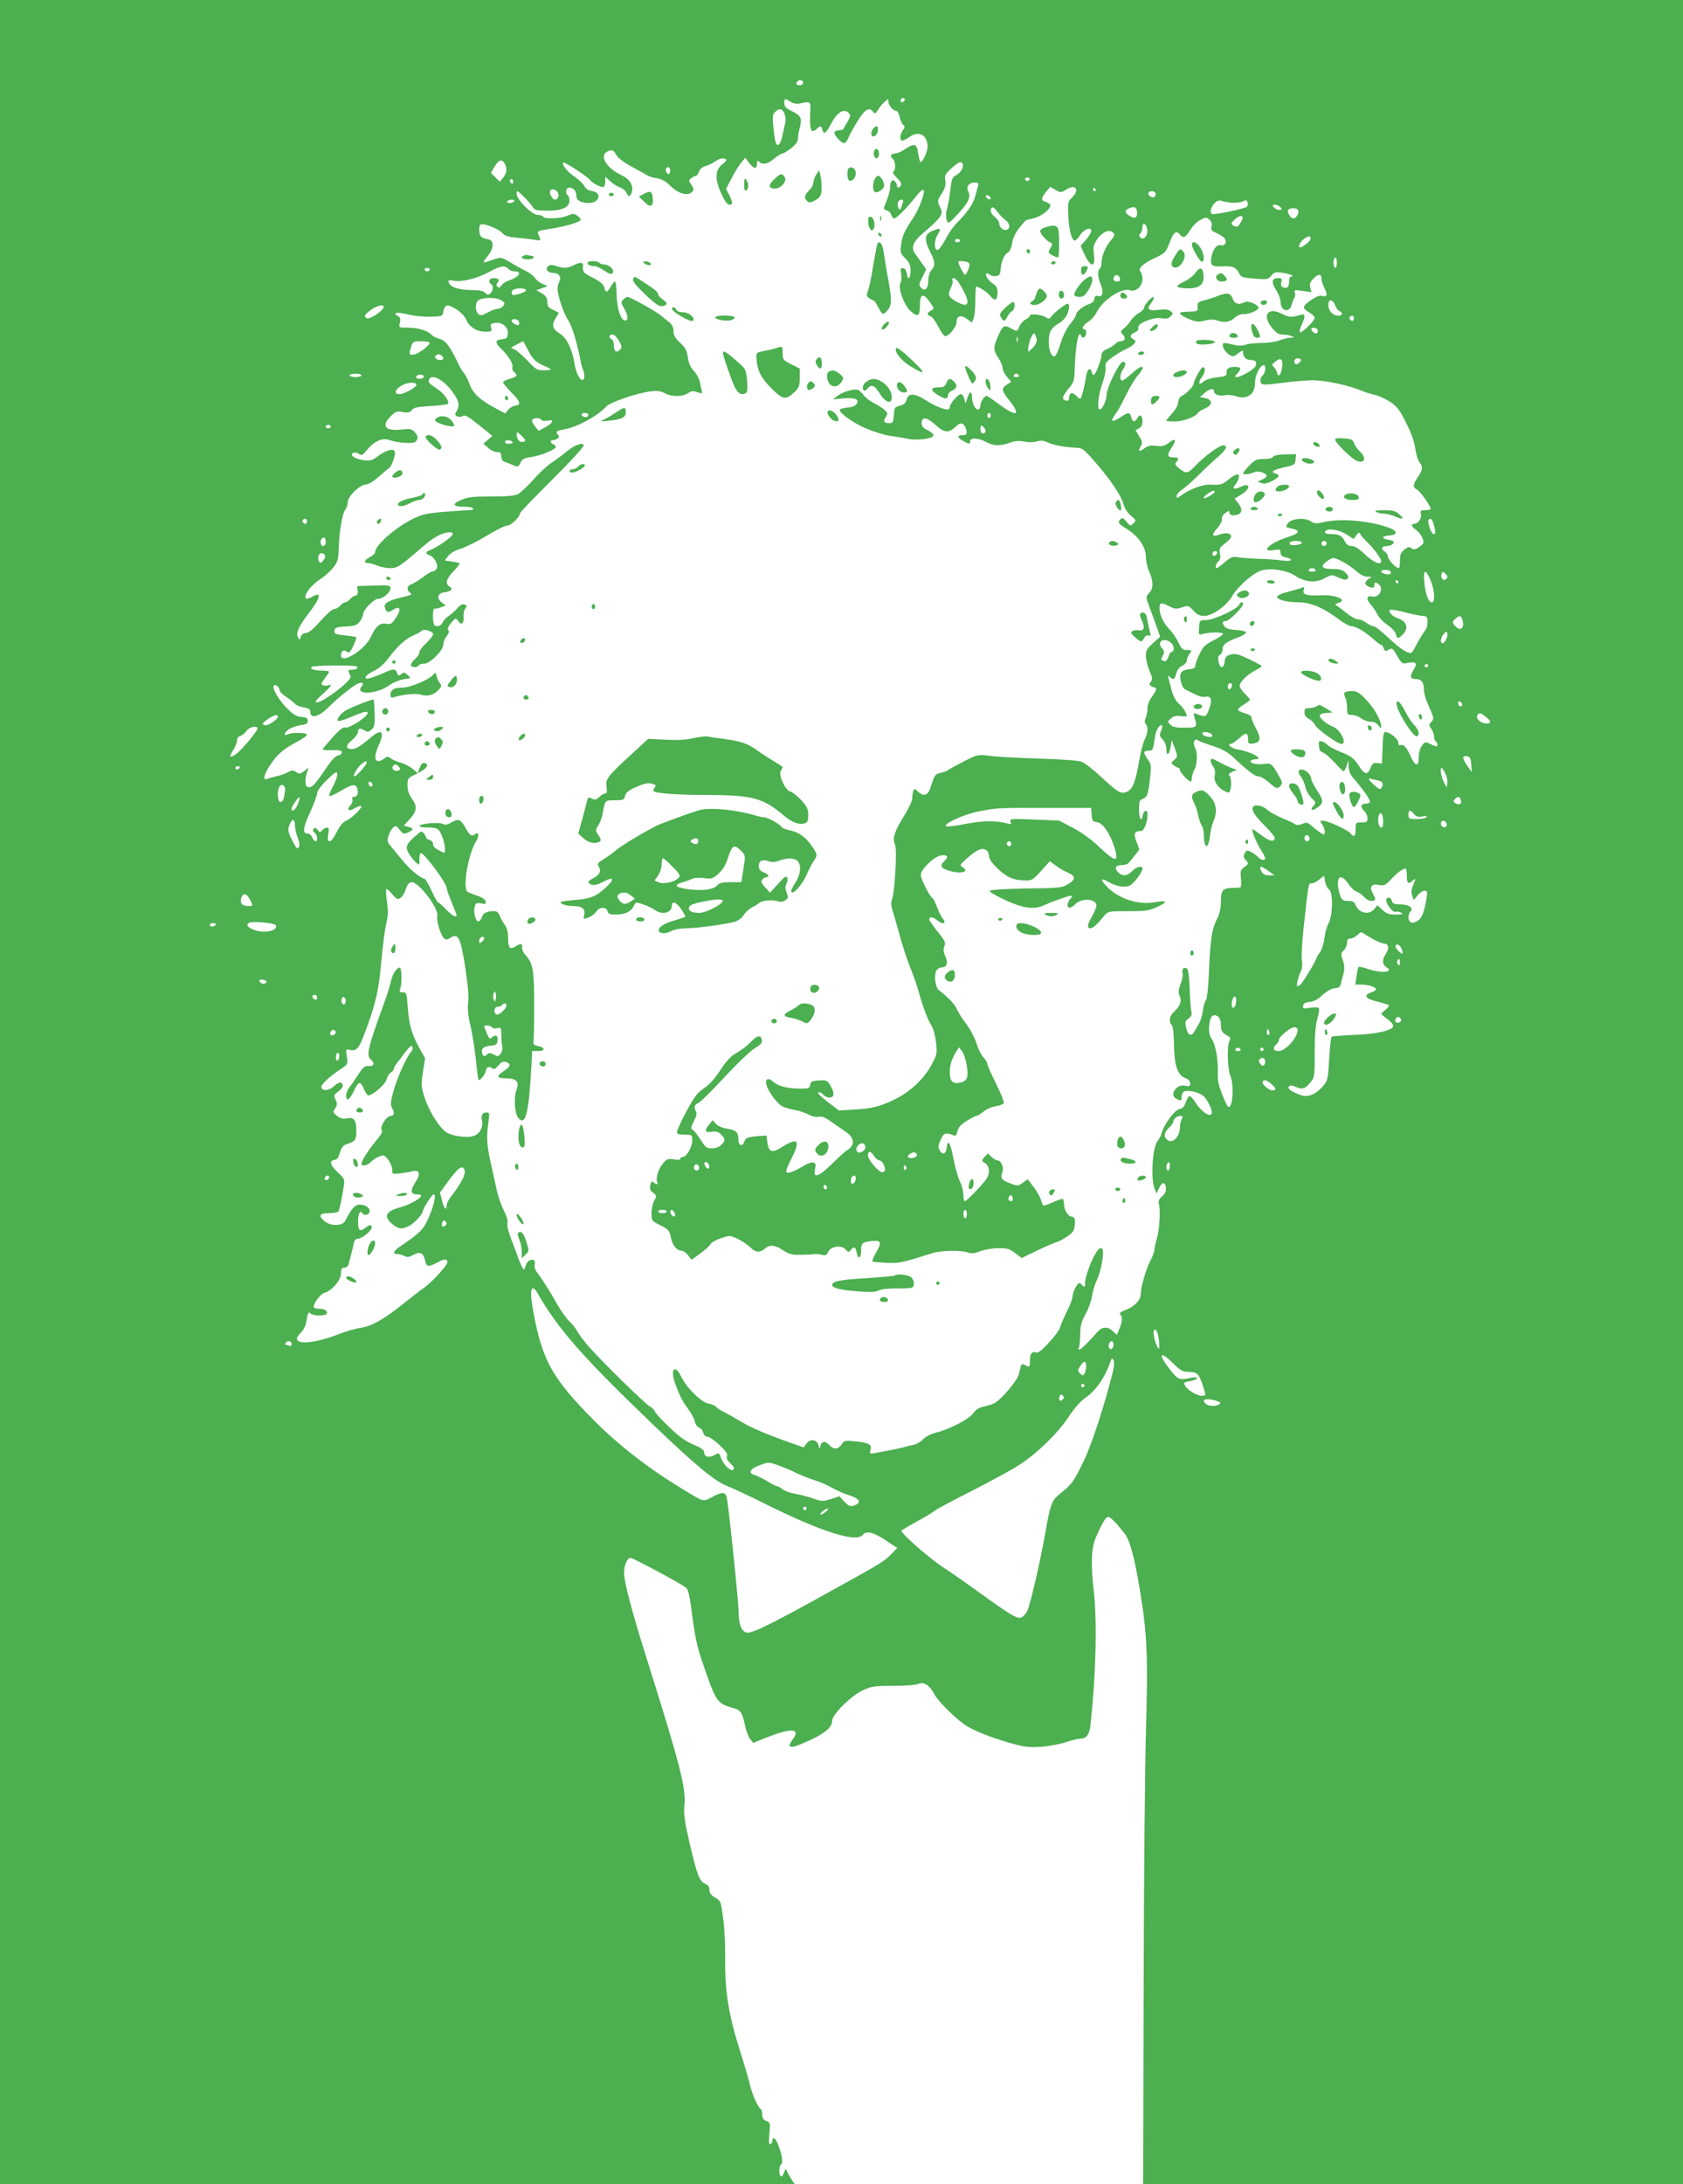 <?xml version="1.0" standalone="no"?>
<!DOCTYPE svg PUBLIC "-//W3C//DTD SVG 20010904//EN"
 "http://www.w3.org/TR/2001/REC-SVG-20010904/DTD/svg10.dtd">
<svg version="1.0" xmlns="http://www.w3.org/2000/svg"
 width="987pt" height="1280pt" viewBox="0 0 987 1280"
 preserveAspectRatio="xMidYMid meet">
<g transform="translate(0,1280) scale(0.1,-0.1)"
fill="#4caf50" stroke="none">
<path d="M0 6400 l0 -6400 2331 0 2330 0 -19 27 c-10 16 -22 37 -27 48 -7 18
-8 18 -17 -8 -5 -15 -14 -25 -19 -21 -13 7 -11 61 2 70 13 7 5 59 -18 116 -15
38 -33 51 -33 24 0 -8 -5 -18 -11 -22 -9 -5 -11 11 -7 60 6 64 5 68 -18 76
-18 7 -24 17 -24 40 0 16 -4 30 -8 30 -12 0 -51 85 -63 138 -5 26 -32 117 -59
202 -66 206 -90 354 -87 535 1 77 -4 186 -12 242 -13 100 -14 103 -47 122 -25
15 -34 27 -34 46 0 18 -7 28 -23 34 -34 13 -50 55 -92 236 -31 135 -36 171
-31 229 9 98 -27 238 -212 826 -95 300 -142 477 -142 531 0 46 18 89 38 89 14
0 289 -147 325 -174 13 -11 22 -47 37 -167 15 -116 29 -183 59 -269 77 -228
86 -242 168 -266 59 -17 64 -24 82 -106 7 -32 20 -67 30 -80 l18 -22 80 32
c142 56 199 53 154 -9 -45 -61 -17 -62 106 -4 85 40 123 74 123 110 0 37 111
147 182 180 47 22 66 25 175 25 70 0 133 5 147 11 33 15 68 -7 95 -59 19 -37
104 -124 172 -175 46 -34 148 -76 273 -112 86 -24 111 -27 181 -22 45 3 110
15 143 26 34 12 72 21 86 21 35 0 54 23 60 73 33 288 41 607 21 789 -19 163
-15 253 11 316 34 80 59 122 72 122 14 0 44 -30 94 -93 34 -42 60 -136 93
-336 42 -248 48 -390 36 -801 -6 -201 -13 -886 -14 -1522 l-3 -1158 1583 0
1583 0 0 6400 0 6400 -4935 0 -4935 0 0 -6400z m4710 5915 c0 -8 -9 -15 -20
-15 -20 0 -26 11 -13 23 12 13 33 7 33 -8z m591 -108 c-13 -13 -26 -3 -16 12
3 6 11 8 17 5 6 -4 6 -10 -1 -17z m-666 -3 c15 -10 36 -14 52 -11 73 14 67 20
64 -69 -3 -88 7 -108 38 -80 23 21 28 20 34 -5 8 -31 22 -20 54 41 33 62 72
86 99 59 14 -14 13 -20 -7 -55 -13 -21 -24 -41 -25 -43 -2 -2 -13 -4 -25 -5
-32 -1 -33 -18 -5 -49 32 -34 44 -34 59 1 19 43 68 125 90 150 24 26 40 28 57
7 11 -14 15 -12 30 12 9 16 27 37 39 47 20 18 21 18 21 1 0 -22 28 -55 46 -55
7 0 16 -16 20 -35 3 -19 12 -39 20 -46 12 -9 11 -14 -1 -32 -16 -24 -20 -53
-7 -61 5 -3 25 7 45 21 56 40 107 12 107 -58 0 -25 -29 -89 -40 -89 -5 0 -11
23 -15 50 -8 59 -22 63 -79 25 -20 -14 -45 -25 -56 -25 -26 0 -33 -15 -15 -30
17 -14 20 -66 4 -76 -7 -4 1 -17 20 -35 19 -17 29 -34 25 -43 -8 -20 -24 -21
-24 -2 0 7 -6 19 -14 25 -15 13 -26 -3 -26 -42 -1 -20 -13 -59 -34 -108 -5
-12 -1 -18 14 -22 12 -3 24 -15 27 -26 3 -12 11 -21 18 -21 13 0 77 65 132
135 17 22 35 36 39 32 12 -11 -26 -113 -61 -165 -51 -76 -63 -102 -70 -154 -7
-47 -5 -52 24 -82 25 -25 31 -41 31 -74 0 -47 -17 -58 -22 -15 -2 17 -10 29
-21 31 -16 3 -17 -1 -12 -31 4 -19 2 -44 -4 -55 -16 -30 20 -130 59 -165 43
-38 55 -31 55 34 0 68 19 74 58 19 27 -38 27 -39 7 -50 -25 -13 -26 -27 -2
-34 10 -3 30 -31 45 -61 15 -30 33 -55 40 -55 23 0 67 55 67 83 0 37 25 44 61
18 l29 -22 10 26 c6 15 10 62 10 106 0 43 2 79 5 79 17 0 66 -33 84 -56 25
-32 41 -24 41 21 0 26 -6 39 -25 51 -28 18 -50 52 -41 61 3 3 12 0 20 -6 8 -7
25 -11 38 -9 18 2 24 10 26 38 4 48 21 89 43 100 11 6 20 27 25 56 5 39 29 78
79 132 2 2 23 8 47 13 44 10 98 52 98 76 0 7 -11 15 -25 19 -31 8 -31 21 -1
59 l25 30 31 -18 c31 -17 33 -17 66 4 54 33 77 -6 30 -50 -23 -21 -24 -30 -21
-100 3 -85 20 -151 38 -151 7 1 21 15 32 33 22 34 65 50 65 23 0 -8 -14 -31
-31 -51 l-32 -36 19 -41 c38 -85 69 -92 60 -14 -6 47 -4 59 16 90 29 45 73 65
94 44 14 -13 12 -18 -11 -46 -32 -38 -55 -93 -55 -131 0 -16 -4 -33 -10 -36
-15 -9 -12 -50 5 -92 19 -44 11 -76 -15 -68 -14 4 -19 0 -22 -16 -2 -15 -14
-26 -33 -32 -35 -11 -75 -45 -75 -63 0 -7 -15 -30 -34 -53 -20 -24 -42 -68
-55 -110 -12 -39 -26 -73 -33 -77 -34 -21 -53 110 -22 154 8 12 28 29 44 37
17 9 36 29 45 45 16 31 20 70 7 70 -13 0 -75 -48 -94 -72 -13 -17 -19 -20 -30
-10 -21 17 -98 27 -98 13 0 -6 -11 -16 -24 -23 -14 -6 -30 -24 -37 -39 -13
-33 -15 -33 -49 -14 -40 23 -49 18 -75 -41 -31 -70 -31 -86 0 -132 14 -20 25
-47 25 -59 0 -12 11 -35 25 -51 l25 -30 -25 -16 c-34 -22 -32 -35 15 -94 70
-88 43 -98 -60 -22 -37 28 -70 50 -73 50 -14 0 -37 -34 -37 -56 0 -15 -6 -24
-15 -24 -17 0 -35 39 -35 76 0 34 -15 30 -27 -8 l-10 -33 -8 28 c-4 15 -13 27
-20 27 -17 0 -65 -57 -65 -76 0 -8 -5 -14 -12 -14 -23 0 -84 25 -123 51 -73
47 -108 48 -119 4 -4 -17 -16 -27 -39 -33 -30 -8 -32 -12 -35 -55 -3 -41 -6
-47 -26 -47 -32 0 -38 10 -22 35 14 21 13 24 -7 43 -12 11 -41 29 -64 41 -24
12 -50 32 -59 46 -9 13 -24 27 -34 30 -25 8 -90 -12 -121 -37 l-24 -19 60 6
c69 6 96 -5 79 -32 -7 -11 -26 -19 -50 -21 -21 -2 -43 -7 -47 -11 -15 -15 74
-80 157 -114 45 -19 107 -38 137 -41 30 -4 74 -12 99 -17 55 -13 155 0 155 20
0 7 -16 21 -35 30 -26 12 -35 22 -35 41 0 40 31 36 80 -9 52 -48 78 -51 117
-14 23 22 32 25 46 17 9 -6 18 -23 20 -38 3 -22 0 -26 -22 -26 -35 0 -33 -16
4 -35 36 -19 40 -19 40 0 0 22 48 19 93 -5 44 -24 78 -25 139 -5 32 12 56 13
84 7 23 -5 54 -5 74 1 26 7 43 5 65 -6 31 -16 104 -29 168 -31 34 -1 44 -9
107 -81 89 -101 155 -199 169 -250 6 -24 24 -51 43 -67 32 -26 32 -28 15 -45
-18 -17 -19 -17 -41 10 -17 21 -25 24 -34 15 -19 -19 -15 -26 36 -58 68 -41
112 -106 112 -163 0 -25 9 -64 20 -88 25 -57 25 -97 0 -124 -20 -21 -20 -24
-5 -66 9 -24 28 -77 43 -117 l26 -74 -42 -37 c-35 -32 -42 -44 -42 -75 0 -21
10 -59 21 -87 18 -41 19 -52 8 -65 -10 -13 -10 -17 2 -25 8 -5 17 -9 22 -9 14
0 7 -21 -18 -54 -14 -19 -25 -46 -25 -64 0 -17 -5 -43 -10 -58 -8 -19 -8 -30
0 -38 15 -15 12 -53 -6 -88 -9 -17 -22 -67 -30 -110 -24 -140 -41 -184 -74
-198 -37 -15 -51 -7 -158 92 -42 39 -90 76 -107 83 -18 8 -115 15 -250 19
-121 4 -251 11 -290 16 -69 9 -71 9 -150 -31 -44 -23 -86 -45 -93 -51 -6 -6
-26 -13 -44 -17 -34 -7 -38 -13 -59 -81 -16 -52 -40 -62 -74 -30 -20 19 -23
19 -29 5 -3 -9 -6 -29 -6 -44 0 -15 -22 -61 -50 -106 -54 -86 -68 -131 -51
-164 13 -24 -1 -279 -18 -323 -7 -18 -5 -38 5 -69 8 -24 26 -89 41 -144 15
-55 42 -138 61 -185 19 -47 43 -114 52 -150 24 -87 52 -159 73 -191 10 -14 21
-57 26 -95 8 -66 7 -72 -23 -129 -44 -85 -125 -162 -217 -207 -89 -44 -136
-55 -246 -61 l-83 -5 -67 51 c-40 31 -62 52 -53 55 7 3 18 -2 25 -11 6 -8 22
-17 35 -19 33 -4 37 26 10 70 -19 31 -24 33 -68 30 -40 -3 -47 -6 -50 -25 -3
-21 -9 -23 -60 -23 -77 1 -129 14 -157 40 -29 27 -49 18 -40 -18 9 -38 63
-110 93 -126 15 -7 47 -17 72 -21 25 -4 61 -16 80 -26 21 -12 45 -17 61 -14
19 4 38 -3 75 -30 27 -19 66 -46 87 -60 47 -32 52 -75 10 -102 -16 -10 -59
-49 -96 -86 -66 -66 -105 -83 -99 -44 1 9 3 25 5 34 3 27 -28 27 -70 0 -21
-13 -53 -29 -70 -35 -43 -14 -43 -4 3 87 49 99 32 117 -59 59 -59 -38 -79 -31
-87 28 l-5 39 -45 -3 c-63 -5 -78 -10 -85 -33 -11 -33 -35 -23 -35 15 0 41
-13 53 -70 62 -26 4 -52 16 -62 28 l-18 21 -20 -24 c-31 -36 -26 -51 14 -44
26 4 39 0 55 -16 26 -26 26 -36 1 -61 -12 -12 -33 -20 -55 -20 -31 0 -38 5
-66 50 -17 27 -38 54 -46 58 -13 8 -12 14 6 51 17 32 19 46 11 61 -12 23 -6
38 19 48 9 4 77 71 151 150 73 79 153 155 177 169 33 19 43 31 41 46 -5 34
-27 31 -65 -10 -20 -21 -57 -49 -82 -63 -34 -19 -59 -44 -96 -101 -33 -50 -66
-87 -97 -107 -38 -26 -56 -49 -102 -135 -31 -57 -56 -112 -56 -121 0 -12 10
-16 45 -16 44 0 45 -1 45 -32 0 -39 -33 -98 -55 -98 -8 0 -15 -5 -15 -11 0 -7
-13 -8 -39 -4 -34 6 -41 3 -64 -25 -27 -31 -44 -90 -32 -109 8 -15 -8 -14 -22
0 -9 9 -14 5 -19 -16 -5 -22 -2 -31 16 -45 21 -16 22 -18 6 -48 -9 -17 -16
-50 -15 -74 0 -42 2 -44 52 -69 48 -24 53 -30 62 -74 10 -46 35 -75 64 -75 8
0 25 -12 36 -26 l21 -27 50 36 c27 20 54 44 61 55 6 11 35 27 63 36 50 17 53
16 97 -5 25 -12 59 -35 75 -51 31 -30 56 -31 89 -2 24 21 55 17 101 -13 34
-23 52 -28 102 -27 34 0 70 2 81 4 11 1 32 0 46 -4 21 -6 27 -3 36 17 16 34
80 42 103 14 14 -17 17 -18 29 -3 19 23 28 20 35 -14 8 -43 26 -37 26 9 0 46
6 52 66 58 53 5 57 -8 19 -73 -14 -24 -22 -45 -18 -47 5 -3 42 -6 83 -8 75 -3
84 -1 269 57 52 16 168 18 207 4 21 -8 37 -7 73 7 25 10 73 18 107 18 51 0 66
-4 98 -29 l38 -29 96 47 c54 25 102 46 108 46 5 0 31 13 56 29 36 23 46 36 50
62 6 40 1 59 -18 59 -19 0 -44 40 -44 71 0 14 -3 28 -6 31 -3 4 -29 -4 -57
-17 -28 -13 -54 -22 -58 -20 -4 3 -10 17 -14 32 -4 16 -23 49 -42 75 l-36 47
-29 -21 c-28 -20 -31 -20 -74 -3 -51 19 -59 31 -45 67 10 27 -9 68 -31 68 -7
0 -21 9 -33 20 l-22 20 -19 -21 c-19 -21 -19 -22 4 -36 24 -17 29 -51 11 -86
-13 -26 -120 -137 -131 -137 -4 0 -8 17 -8 38 0 20 -10 57 -22 82 -12 25 -28
85 -37 133 -17 91 -34 116 -39 60 -4 -38 -25 -44 -42 -13 -9 16 -7 30 7 61 18
40 29 44 75 25 12 -6 18 0 23 24 5 23 20 39 53 60 26 16 52 30 59 30 6 0 25
12 42 26 18 15 49 28 72 31 22 3 43 12 46 19 2 7 -18 58 -46 114 -28 56 -51
108 -51 116 0 7 -10 24 -23 38 -13 13 -31 51 -41 83 -10 32 -37 83 -60 113
-23 30 -48 70 -55 87 -11 27 -50 68 -108 113 -17 14 -26 85 -13 109 6 12 19
21 29 21 34 0 43 23 25 65 -12 29 -13 44 -5 61 8 19 3 31 -40 84 -27 34 -49
65 -49 70 0 21 20 18 48 -5 33 -27 55 -17 30 13 -8 9 -22 38 -32 64 -10 26
-21 50 -26 53 -18 11 -70 113 -70 137 0 32 75 106 116 114 39 7 50 -7 24 -31
-31 -28 -24 -43 29 -59 69 -20 121 -4 74 23 -16 8 -13 14 22 45 59 54 91 69
115 56 12 -6 20 -21 20 -36 0 -17 16 -41 50 -74 53 -51 96 -70 165 -70 36 -1
45 5 91 56 l51 57 35 -26 c19 -15 51 -33 72 -42 46 -19 45 -41 -4 -69 -32 -19
-54 -21 -239 -23 -115 -2 -209 -7 -215 -13 -6 -6 26 -25 89 -55 107 -49 169
-58 228 -30 52 23 141 55 156 55 11 0 11 -4 -2 -18 -20 -22 -22 -52 -4 -52 8
0 22 9 32 20 36 39 125 34 125 -8 0 -9 -11 -37 -25 -61 -29 -50 -32 -71 -10
-71 15 0 37 19 82 74 21 25 24 26 140 26 106 0 123 3 173 26 62 30 55 39 -19
26 -93 -17 -210 21 -276 88 -45 46 -42 59 6 31 46 -26 90 -34 122 -22 25 10
77 78 77 101 0 19 -37 10 -60 -15 -28 -30 -60 -32 -84 -6 -23 25 -13 41 24 41
16 0 34 6 39 13 6 6 23 27 37 45 l26 33 -17 46 c-19 48 -13 62 27 63 18 0 38
53 38 98 0 30 -24 24 -28 -6 -7 -44 -22 -20 -22 33 0 49 3 57 24 64 25 10 31
29 42 136 6 58 4 70 -15 95 -27 38 -27 50 4 50 26 0 28 5 39 84 5 38 29 76 41
64 3 -3 0 -17 -6 -32 -11 -23 -9 -29 9 -49 13 -14 22 -36 22 -55 0 -46 17 -39
25 10 l7 41 18 -49 c18 -48 17 -49 -3 -67 -21 -19 -21 -19 -2 -33 10 -8 22
-14 27 -14 4 0 8 -6 8 -13 0 -14 50 -67 63 -67 4 0 7 10 7 23 1 12 7 33 15 47
17 30 19 103 3 129 -14 23 -3 57 15 44 6 -6 46 -21 87 -34 48 -15 87 -35 110
-56 100 -93 139 -123 160 -123 12 0 40 -16 61 -35 44 -39 51 -41 69 -20 13 16
12 21 -23 81 -27 46 -37 53 -72 47 -41 -7 -88 4 -80 17 3 6 15 10 26 10 58 0
-23 45 -105 58 -35 6 -65 32 -37 32 6 0 28 16 50 35 40 37 51 33 51 -16 0 -16
6 -20 26 -17 46 5 52 30 21 86 -15 27 -27 57 -27 65 0 10 -15 20 -40 27 -22 6
-40 15 -40 21 0 5 16 19 35 30 19 12 35 24 35 28 0 4 -13 20 -30 36 -16 16
-30 36 -30 46 0 22 45 66 92 90 21 11 38 22 38 25 0 3 -34 21 -75 41 -64 30
-81 34 -108 27 -26 -8 -33 -15 -35 -42 -4 -42 -28 -42 -36 0 -5 23 -2 34 9 41
8 4 15 19 15 32 0 28 22 44 93 70 26 10 46 23 44 29 -2 6 -28 12 -58 14 -36 2
-58 8 -66 19 -18 23 -16 33 6 33 19 0 101 81 101 100 0 15 -17 12 -23 -5 -10
-24 -147 -88 -192 -89 -40 -1 -40 -1 -43 -45 -3 -43 -3 -44 25 -36 42 11 112
11 115 0 2 -5 -23 -22 -55 -38 -49 -25 -61 -36 -82 -80 -14 -28 -25 -59 -25
-68 0 -13 -10 -19 -36 -21 -21 -2 -42 -10 -47 -20 -14 -21 2 -88 23 -98 8 -4
33 -17 56 -28 22 -12 49 -19 60 -16 36 9 45 -16 26 -69 -18 -50 -22 -52 -78
-30 -14 5 -16 3 -10 -18 19 -61 17 -64 -56 -64 -52 0 -71 4 -85 18 -17 18 -17
19 5 37 16 14 32 17 57 13 19 -3 35 -2 35 1 0 17 -24 53 -48 73 -15 13 -31 42
-39 70 -27 103 -27 99 -12 86 20 -20 28 -16 37 20 5 20 18 37 35 45 15 7 27
21 27 30 0 10 7 28 16 40 15 21 14 22 -14 22 -25 0 -33 7 -51 44 -11 25 -35
59 -52 77 -35 35 -59 86 -59 122 0 36 9 38 53 16 36 -19 45 -20 78 -9 37 13
39 12 68 -19 21 -23 38 -31 63 -31 47 0 129 58 162 113 29 51 103 120 157 147
48 25 160 12 214 -24 56 -38 119 -44 172 -16 43 23 44 23 83 5 31 -14 43 -16
52 -7 9 9 7 17 -10 34 -17 17 -34 23 -70 23 -68 0 -81 12 -46 41 16 13 35 23
42 24 22 0 95 -41 135 -76 23 -21 47 -34 64 -34 l27 0 -22 -16 c-25 -18 -17
-38 18 -47 15 -4 20 0 20 14 0 17 3 18 20 9 41 -22 11 -87 -34 -76 -33 8 -35
-18 -5 -50 11 -12 28 -37 37 -55 9 -19 36 -46 59 -62 24 -16 46 -39 49 -53 8
-30 15 -30 44 1 32 34 19 73 -29 90 -35 12 -61 39 -49 51 4 3 43 -3 88 -15 44
-11 92 -21 105 -21 25 0 30 -10 25 -55 -1 -11 -8 -27 -16 -35 -7 -9 -25 -38
-40 -65 -14 -28 -29 -54 -33 -58 -15 -15 -63 14 -136 83 -41 38 -81 70 -90 70
-9 0 -28 9 -42 20 -14 11 -36 20 -48 20 -13 0 -41 15 -63 33 -22 17 -48 37
-58 44 -18 12 -18 12 4 19 59 17 -11 49 -100 45 -86 -4 -111 4 -102 31 5 18 3
20 -12 13 -11 -4 -37 -12 -59 -18 -58 -14 -85 -25 -85 -36 0 -16 61 -31 124
-31 71 0 148 -32 236 -99 30 -22 63 -41 73 -41 27 0 76 -28 126 -71 24 -22 47
-39 52 -39 4 0 11 -9 14 -20 5 -16 10 -18 25 -10 26 14 25 15 55 -36 26 -44
29 -46 61 -39 50 9 58 -1 34 -41 -24 -38 -20 -54 14 -54 31 0 46 -18 46 -57 0
-18 7 -48 15 -68 8 -19 22 -51 30 -71 14 -33 14 -38 -1 -55 -15 -16 -15 -20 0
-41 9 -12 16 -32 16 -45 0 -12 5 -25 10 -28 6 -3 10 -13 10 -20 0 -12 -6 -12
-36 2 -35 17 -36 17 -55 -7 -11 -15 -19 -41 -19 -67 0 -29 -4 -43 -13 -43 -8
0 -22 19 -32 43 -24 54 -43 77 -61 70 -9 -3 -14 2 -14 16 0 21 -51 61 -77 61
-9 0 -13 -28 -15 -92 l-3 -93 -28 3 c-21 2 -29 -3 -36 -21 -20 -52 -36 -51
-72 5 -30 45 -43 55 -102 79 -38 15 -74 34 -80 42 -7 8 -22 18 -33 21 -19 6
-21 3 -19 -26 2 -23 8 -34 23 -38 11 -3 41 -29 67 -57 26 -29 50 -53 54 -53 5
0 13 15 19 33 l10 32 1 -37 c1 -26 10 -48 29 -70 58 -67 102 -130 96 -139 -3
-5 -14 -9 -24 -9 -29 0 -34 -19 -11 -41 12 -11 21 -31 21 -44 0 -22 -4 -25
-35 -25 -34 0 -35 -1 -35 -40 0 -43 -9 -50 -31 -23 -17 20 -133 73 -160 73
-19 0 -19 -2 -5 -22 17 -25 21 -58 7 -58 -5 0 -28 16 -51 35 -48 40 -41 38
-76 25 -16 -6 -31 -7 -38 -1 -6 5 -40 21 -76 36 -36 15 -76 38 -91 51 -27 26
-74 32 -82 12 -7 -20 12 -49 75 -112 32 -32 57 -64 55 -70 -7 -22 -34 -16 -79
19 -26 19 -49 35 -52 35 -10 0 25 -85 49 -122 14 -21 25 -42 25 -48 0 -15 -26
-12 -41 6 -7 8 -25 22 -40 30 -26 13 -29 13 -39 -7 -9 -17 -8 -25 7 -41 17
-19 17 -20 -8 -39 -24 -17 -26 -24 -21 -69 2 -27 1 -51 -4 -51 -5 -1 -28 -3
-52 -3 -53 -3 -62 -15 -62 -84 0 -32 -8 -68 -19 -90 -33 -64 -42 -117 -50
-296 -4 -109 -12 -180 -19 -189 -7 -8 -15 -36 -18 -63 -4 -27 -14 -60 -23 -74
-8 -14 -20 -34 -26 -45 -17 -32 -38 -24 -48 19 -9 35 -7 41 13 56 18 14 22 23
16 46 -3 16 -8 75 -9 132 -2 57 -8 107 -14 113 -16 16 -35 1 -28 -22 4 -11 -1
-40 -11 -65 -13 -35 -15 -50 -6 -69 14 -31 4 -61 -32 -94 -28 -26 -34 -59 -14
-79 7 -7 12 -49 13 -114 1 -121 21 -181 68 -197 17 -6 27 -17 27 -30 0 -17 -5
-20 -30 -14 -52 10 -94 -53 -51 -77 28 -14 31 -13 31 14 0 16 7 27 20 31 26 8
93 -11 112 -32 26 -30 50 -84 44 -100 -9 -23 -62 13 -94 64 -15 23 -31 41 -37
39 -5 -1 -15 -18 -21 -37 -8 -25 -19 -35 -38 -39 -27 -5 -91 -92 -103 -140 -3
-14 -14 -34 -23 -45 -31 -35 -43 -219 -19 -281 l11 -29 16 33 c18 37 36 37 40
-1 2 -18 -5 -33 -22 -48 -19 -16 -24 -29 -20 -43 11 -34 4 -152 -11 -203 -8
-26 -15 -57 -15 -68 0 -11 -11 -40 -24 -65 -25 -47 -56 -155 -56 -194 0 -35
-35 -72 -86 -92 -31 -12 -42 -20 -34 -28 14 -14 13 -40 -5 -83 l-15 -36 -23
21 c-31 29 -63 28 -90 -3 -50 -58 -98 -105 -108 -105 -6 0 -7 6 -2 12 4 7 8
42 8 78 1 53 7 75 32 120 17 30 33 76 37 101 3 26 16 71 30 100 25 56 43 159
31 179 -13 21 -44 -20 -76 -103 -17 -44 -28 -88 -26 -99 5 -19 -8 -25 -18 -8
-3 6 -10 10 -15 10 -13 0 -40 -54 -40 -80 0 -11 -15 -51 -34 -88 -18 -37 -36
-78 -39 -92 -4 -14 -33 -54 -66 -89 -44 -48 -63 -62 -77 -57 -22 8 -34 -9 -34
-51 0 -36 -2 -38 -30 -23 -20 11 -20 10 -35 -55 -8 -35 -105 -150 -144 -169
-14 -7 -43 -16 -63 -20 -25 -5 -44 -16 -59 -37 -24 -35 -134 -93 -215 -114
-33 -8 -66 -25 -79 -39 -13 -14 -36 -28 -52 -32 -15 -3 -44 -10 -63 -16 -19
-5 -57 -13 -85 -18 -27 -5 -65 -12 -83 -16 -31 -6 -33 -5 -27 19 9 32 -9 42
-92 50 -57 6 -62 5 -77 -18 -20 -30 -47 -32 -71 -5 -24 26 -45 25 -53 -2 -6
-23 -6 -23 -12 2 -8 34 -48 40 -70 10 l-17 -23 -59 21 c-148 52 -244 92 -299
125 -33 20 -79 46 -101 57 -23 11 -47 26 -53 34 -6 8 -27 17 -46 20 -43 8
-128 92 -159 156 -38 80 -67 46 -36 -40 27 -73 43 -104 75 -146 18 -24 36 -57
40 -75 4 -18 15 -33 25 -36 10 -3 21 -16 24 -29 4 -15 14 -24 25 -24 10 0 42
-22 70 -48 38 -36 50 -53 45 -66 -5 -12 2 -26 20 -43 20 -18 25 -28 17 -36
-14 -14 -57 26 -72 68 -12 32 -13 32 -39 17 -31 -18 -60 -10 -60 16 0 14 -18
27 -64 46 -49 21 -85 48 -145 106 -45 43 -81 83 -81 89 0 6 -13 19 -30 29 -32
20 -277 259 -356 349 -28 32 -58 72 -67 88 -8 17 -29 44 -47 60 -17 17 -48 59
-68 94 -40 72 -91 153 -121 192 -12 15 -18 34 -15 46 3 12 1 24 -4 27 -17 10
-42 -5 -48 -30 -3 -13 -9 -24 -13 -24 -3 0 -17 28 -30 63 -12 34 -34 91 -47
126 -14 36 -22 72 -18 83 4 13 -4 40 -21 73 -14 29 -33 82 -41 117 -7 34 -24
108 -36 163 -23 103 -26 152 -13 243 7 48 6 52 -13 52 -23 0 -33 -19 -25 -49
9 -36 -16 -80 -51 -89 -41 -12 -124 0 -157 21 -46 30 -110 136 -134 221 -15
51 -15 68 -4 136 l12 78 -30 53 c-48 87 -64 141 -71 240 -7 89 -8 94 -30 93
-18 0 -21 3 -15 20 11 28 10 112 0 123 -13 12 -45 -34 -53 -74 -4 -20 -20 -73
-36 -117 -101 -278 -112 -322 -83 -346 25 -21 18 -41 -12 -38 -23 3 -32 -5
-60 -47 -18 -27 -41 -62 -53 -77 -11 -14 -20 -35 -20 -46 0 -41 19 -31 45 23
28 60 39 62 61 9 8 -19 19 -34 25 -34 24 0 100 66 106 93 3 16 14 34 24 40 11
7 19 17 19 23 0 6 8 20 17 32 10 12 31 39 47 62 17 22 33 40 38 40 11 0 10
-24 -1 -35 -25 -26 -82 -152 -102 -225 -18 -65 -20 -86 -11 -101 18 -28 15
-49 -7 -49 -24 0 -67 -68 -52 -83 7 -7 -3 -27 -32 -61 -44 -52 -87 -120 -87
-137 0 -16 36 -10 54 10 10 11 31 25 48 32 29 12 32 11 54 -17 13 -16 24 -42
24 -58 0 -28 0 -28 48 -23 26 4 59 9 74 13 41 9 46 -18 13 -67 -30 -46 -27
-69 10 -69 14 0 25 -3 25 -7 0 -16 -70 -55 -120 -68 -88 -23 -103 -54 -49 -99
35 -30 58 -32 98 -11 31 15 81 70 81 87 0 14 53 97 63 98 16 0 5 -54 -25 -127
-33 -78 -50 -96 -167 -175 -45 -30 -52 -48 -20 -48 11 0 30 -5 41 -11 16 -9
28 -7 53 7 40 21 59 11 69 -36 7 -36 18 -37 73 -8 33 17 45 20 54 11 9 -9 0
-25 -39 -70 -27 -32 -69 -71 -92 -88 -23 -16 -81 -61 -130 -100 -111 -89 -182
-128 -245 -137 -28 -4 -84 -20 -125 -36 -177 -69 -302 -65 -225 8 14 13 27 39
31 59 9 59 13 66 26 53 15 -15 85 -16 94 -1 9 15 -14 29 -48 29 -16 0 -28 5
-28 11 0 24 41 77 65 83 41 10 95 74 95 113 0 26 4 33 19 33 12 0 22 9 26 23
16 61 25 94 30 120 3 18 12 27 24 27 24 0 81 47 81 66 0 18 -11 18 -36 -1 -34
-26 -44 -18 -44 34 0 48 12 72 25 51 10 -16 35 -12 42 6 8 22 -22 44 -58 44
-27 0 -49 -25 -84 -95 -15 -30 -83 -32 -118 -5 -43 34 -35 50 22 50 28 0 53 5
56 10 6 10 23 88 32 153 5 35 2 41 -36 76 -45 42 -52 68 -19 73 15 2 24 14 32
43 9 31 18 42 41 50 50 17 55 23 55 79 0 62 -15 81 -58 71 -20 -4 -36 0 -55
15 -25 20 -26 23 -11 44 12 20 13 28 2 51 -11 25 -10 29 15 47 15 11 27 26 27
33 0 27 -22 27 -50 0 -31 -29 -75 -32 -75 -4 0 16 59 69 123 110 31 21 33 23
26 67 -6 43 -6 45 16 39 37 -10 55 7 82 80 69 178 89 264 104 433 8 91 21 192
29 225 11 47 12 76 5 129 -6 38 -8 72 -4 75 3 3 18 -10 34 -29 24 -29 32 -33
47 -24 10 6 23 24 28 40 14 40 24 54 40 54 42 0 160 -156 150 -199 -7 -27 20
-114 40 -131 10 -9 19 -8 37 4 46 30 60 0 88 -183 14 -93 20 -162 16 -195 -5
-35 -1 -77 13 -136 11 -47 25 -137 32 -200 6 -63 13 -117 16 -120 7 -7 43 39
43 56 0 19 19 27 35 14 11 -10 19 -6 38 15 17 21 28 26 45 21 30 -10 27 -27
-10 -51 -50 -32 -47 -45 11 -45 59 0 78 -20 61 -65 -18 -46 -12 -140 9 -166
42 -52 62 21 77 294 l5 97 36 0 c42 0 41 22 -3 30 -22 4 -28 10 -25 25 2 11 4
108 4 215 0 207 -7 246 -54 296 -11 12 -19 31 -17 41 4 24 -9 25 -39 6 -32
-21 -43 -9 -43 49 0 34 -6 59 -20 78 -11 15 -24 39 -30 54 -6 18 -17 26 -32
26 -43 0 -66 -12 -72 -36 -4 -13 -13 -24 -21 -24 -17 0 -30 58 -20 90 6 18 12
20 37 15 25 -6 29 -4 26 12 -2 11 -20 24 -48 33 -25 8 -51 19 -58 23 -30 20 3
219 49 294 22 35 17 62 -6 43 -19 -15 -30 -7 -56 40 -28 49 -41 54 -81 30 -24
-14 -36 -16 -51 -9 -22 12 -137 2 -137 -12 0 -5 21 -9 48 -9 58 0 66 -5 86
-54 16 -39 22 -101 9 -94 -53 25 -63 34 -63 51 0 10 -9 21 -20 24 -11 3 -20 8
-20 12 0 4 -6 15 -13 25 -13 17 -16 17 -51 -14 -55 -49 -61 -65 -37 -104 11
-18 29 -41 41 -51 20 -18 20 -18 20 18 0 21 3 37 8 37 21 0 152 -176 152 -206
0 -6 13 -45 30 -85 35 -86 33 -79 17 -79 -7 0 -30 18 -51 40 -21 22 -41 40
-45 40 -5 0 -23 32 -40 70 -18 39 -37 70 -41 70 -19 0 -82 51 -120 96 -22 27
-54 65 -71 86 -29 34 -30 39 -20 71 7 20 19 41 28 48 13 11 19 9 37 -14 21
-26 25 -27 49 -16 34 15 34 25 1 33 l-26 7 36 39 c42 47 45 74 11 120 -17 24
-25 47 -25 77 0 42 1 43 58 70 55 27 74 54 41 61 -11 2 -20 -8 -28 -29 l-11
-31 -30 26 c-17 14 -50 31 -73 37 -23 7 -49 18 -58 26 -13 11 -19 10 -35 -2
-52 -39 -69 -4 -34 74 39 84 20 104 -46 48 -60 -51 -87 -67 -111 -67 -37 0
-37 20 1 52 20 16 36 38 36 49 0 22 12 24 40 7 15 -10 22 -9 39 6 18 16 20 29
18 97 -1 44 -4 79 -7 79 -19 -1 -149 -53 -169 -68 -29 -22 -48 -49 -39 -57 3
-4 35 5 70 20 85 36 110 42 103 22 -10 -25 -110 -88 -129 -81 -12 5 -33 -11
-74 -56 -31 -35 -58 -67 -60 -71 -2 -4 23 -7 55 -6 46 2 58 -1 58 -13 0 -8
-10 -16 -22 -18 -16 -2 -41 -30 -80 -88 -59 -89 -80 -108 -102 -94 -14 8 -12
57 4 95 8 18 7 18 -19 -3 -25 -19 -30 -20 -49 -7 -17 12 -24 12 -51 -2 -17 -9
-47 -20 -66 -23 -19 -4 -43 -11 -52 -15 -28 -11 -22 21 12 74 41 65 80 100
158 141 37 19 65 40 62 45 -6 12 -87 13 -113 1 -27 -13 -20 11 9 31 15 9 45
19 68 23 33 4 41 9 41 25 0 16 -8 21 -37 23 -29 2 -48 14 -83 49 -49 49 -90
117 -79 134 7 13 34 -8 34 -27 0 -8 17 -24 38 -38 20 -13 43 -31 51 -40 7 -9
31 -19 52 -22 30 -5 39 -11 39 -26 0 -44 51 -30 111 31 47 47 138 121 167 134
27 12 39 3 23 -17 -42 -50 86 -46 158 5 25 18 64 34 89 38 44 6 44 6 23 25
-18 16 -23 17 -37 5 -10 -8 -19 -10 -21 -4 -13 38 -20 39 -80 12 -32 -14 -70
-29 -86 -32 -43 -11 -24 20 28 44 28 13 58 40 83 73 55 73 100 114 147 134 22
9 43 21 46 26 10 15 69 -1 69 -19 0 -8 -18 -32 -40 -52 -22 -20 -40 -44 -40
-54 0 -9 -11 -27 -25 -39 -14 -12 -25 -28 -25 -35 0 -15 36 -18 45 -3 3 6 18
10 32 10 35 0 113 78 113 112 0 14 9 36 20 50 13 17 16 28 9 35 -7 7 -1 21 17
42 26 31 27 32 41 11 19 -28 35 -15 32 25 -2 18 3 40 10 49 11 13 11 17 -5 23
-12 4 -25 -2 -43 -23 -14 -16 -38 -37 -53 -47 -14 -9 -29 -26 -33 -37 -6 -19
-39 -28 -48 -12 -11 17 -10 97 1 95 6 -2 24 2 39 8 l28 10 -24 18 c-32 24 -25
55 14 59 40 5 55 20 33 33 -29 16 -21 48 22 91 22 23 38 44 35 46 -3 3 -24 8
-46 11 l-41 6 21 27 c13 16 41 33 74 42 28 9 97 43 151 76 55 33 110 60 122
60 22 0 74 51 74 72 0 5 86 95 191 199 106 105 187 194 183 200 -10 18 -56 0
-104 -40 -25 -21 -63 -49 -86 -64 -23 -14 -70 -58 -105 -97 -35 -40 -76 -78
-91 -86 -19 -10 -65 -14 -157 -14 -107 0 -137 -3 -176 -20 -56 -24 -51 -40 15
-40 27 0 52 -4 55 -10 4 -6 -6 -10 -22 -10 -15 0 -82 -5 -148 -10 -101 -8
-130 -15 -181 -40 -106 -52 -224 -156 -224 -197 0 -7 -13 -19 -30 -28 -34 -17
-39 -35 -11 -35 10 0 35 -7 54 -15 20 -8 54 -15 75 -15 42 0 57 10 187 122 71
62 120 88 167 88 11 0 15 -5 12 -14 -6 -16 -99 -80 -132 -90 -27 -9 -28 -23
-2 -31 29 -9 55 -62 39 -81 -6 -8 -17 -14 -24 -14 -7 0 -32 -15 -56 -34 -24
-18 -54 -36 -66 -40 -27 -9 -30 -34 -7 -51 14 -9 6 -13 -42 -24 -84 -19 -113
-36 -107 -61 8 -30 19 -33 48 -14 42 27 51 4 18 -45 -25 -38 -31 -42 -58 -37
-36 7 -61 -14 -90 -77 -36 -77 -175 -163 -175 -108 0 26 17 36 35 21 12 -10
18 -4 37 34 12 25 19 48 17 51 -3 3 -34 8 -68 11 -56 6 -62 9 -59 28 3 18 11
21 65 24 53 3 65 7 83 29 11 14 20 34 20 44 0 25 63 89 87 89 28 0 73 38 73
61 0 18 -6 20 -97 17 l-98 -3 3 -27 c2 -19 -2 -28 -11 -28 -8 0 -22 -9 -32
-20 -10 -11 -23 -20 -30 -20 -7 0 -20 -9 -30 -20 -10 -11 -26 -20 -36 -20 -10
0 -45 -31 -80 -70 -42 -48 -69 -70 -85 -70 -14 0 -25 -8 -30 -22 -6 -19 -7
-20 -16 -4 -14 25 2 62 60 138 73 96 82 134 24 101 -17 -10 -34 -15 -37 -11
-18 18 30 81 94 121 19 12 48 39 65 60 26 32 30 47 32 100 2 99 20 213 38 238
9 13 16 34 16 48 0 32 72 101 105 101 15 0 44 18 74 44 27 24 56 48 63 53 8 4
20 28 27 52 10 35 10 45 0 52 -16 9 -55 -6 -97 -38 -28 -21 -41 -25 -79 -20
-52 6 -88 32 -60 43 10 3 24 0 33 -7 14 -11 21 -7 50 28 39 47 88 68 125 55
46 -18 139 -24 155 -12 19 17 18 36 -6 60 -16 16 -28 18 -69 13 -101 -12 -128
18 -70 77 28 28 36 31 71 25 32 -6 42 -3 53 12 11 14 31 19 109 23 52 3 98 9
103 13 11 12 -21 60 -58 84 -52 35 -59 42 -53 58 15 39 91 -3 144 -80 33 -47
37 -74 18 -105 -11 -17 -10 -22 1 -30 9 -5 22 -5 34 1 15 9 32 -1 97 -53 l78
-63 -26 -22 -27 -23 28 -25 c15 -14 39 -25 53 -25 19 0 24 -5 24 -25 0 -16 7
-28 18 -31 9 -3 31 -12 49 -19 31 -14 33 -13 45 13 11 22 22 28 63 33 55 8
145 44 145 60 0 5 -7 12 -15 15 -18 7 -20 24 -2 24 6 0 18 4 26 9 12 8 12 12
2 24 -14 18 -9 22 41 31 75 14 195 79 243 133 23 25 181 80 260 89 38 5 60 2
85 -11 42 -22 101 -21 134 0 21 14 32 15 56 6 27 -9 31 -8 26 7 -2 9 -8 33
-11 52 -4 19 -20 49 -35 65 -20 21 -31 46 -36 80 -5 40 -14 57 -45 86 -29 27
-39 44 -39 68 0 20 -8 37 -21 49 -12 9 -36 29 -53 43 -32 26 -181 109 -196
109 -5 0 -16 -7 -25 -16 -14 -15 -14 -19 5 -51 25 -42 27 -76 3 -71 -24 5 -45
74 -47 155 0 40 -5 73 -9 73 -4 0 -16 -13 -25 -30 -21 -37 -30 -38 -38 -5 -5
19 -23 34 -65 56 -58 29 -63 35 -60 72 3 21 -17 22 -55 2 -35 -18 -60 -19
-103 -4 -24 8 -35 8 -46 -1 -20 -16 -2 -40 30 -40 32 0 49 -23 36 -49 -6 -11
-11 -31 -11 -44 0 -40 36 -145 63 -185 22 -31 55 -144 73 -242 2 -14 9 -37 15
-52 6 -15 8 -35 5 -45 -13 -33 -46 17 -57 88 -13 83 -46 149 -86 174 -43 26
-49 49 -25 89 l20 33 -34 17 c-28 13 -34 21 -34 46 0 23 -7 35 -32 50 l-32 19
33 12 33 12 -30 13 c-17 7 -37 22 -44 34 -7 12 -31 31 -53 41 -22 11 -58 30
-80 44 -64 39 -66 39 -116 22 -64 -23 -64 -22 -29 22 39 48 39 94 0 99 -14 2
-31 9 -37 14 -15 12 -17 64 -4 72 15 10 105 -25 126 -49 16 -18 35 -24 90 -29
39 -3 85 -9 104 -12 27 -5 33 -4 29 7 -4 8 -9 21 -13 30 -5 14 6 18 74 28 84
13 167 37 176 51 3 5 -5 16 -18 25 -21 14 -28 14 -60 0 -41 -17 -133 -20 -142
-5 -3 6 -17 10 -31 10 -34 0 -124 90 -124 124 0 23 2 22 43 -18 23 -23 47 -51
53 -62 10 -16 23 -19 86 -19 86 0 128 20 128 60 0 13 -4 27 -10 30 -17 11 -11
45 8 45 25 0 42 -19 42 -47 0 -27 27 -43 73 -43 64 0 80 61 19 70 -22 3 -37
13 -45 30 -7 13 -32 37 -55 53 -44 29 -79 73 -69 84 7 6 136 -77 156 -101 19
-23 69 -48 81 -41 6 3 10 18 10 32 l0 27 28 -26 c15 -13 41 -31 59 -37 18 -7
35 -22 38 -32 9 -27 24 -23 31 8 10 37 -14 74 -61 96 -86 40 -131 112 -86 137
30 15 39 12 55 -18 9 -17 43 -43 92 -70 44 -23 86 -47 94 -52 8 -5 33 -12 54
-15 27 -5 51 -18 77 -44 44 -45 102 -62 127 -37 13 13 13 18 -3 42 -17 26 -17
28 1 41 10 7 22 13 26 13 5 0 13 11 18 25 6 15 20 27 37 31 15 4 41 16 58 28
27 19 52 22 65 10 2 -3 -8 -15 -24 -27 -42 -34 -45 -86 -7 -169 27 -61 46 -80
64 -62 3 4 -3 24 -14 47 l-21 40 32 61 c17 33 42 75 56 91 l24 30 26 -33 c27
-34 44 -34 44 1 0 16 3 18 12 9 20 -20 52 -14 88 18 19 16 41 29 48 30 7 0 31
14 53 32 27 22 39 39 39 57 0 14 5 43 11 64 14 52 6 70 -46 95 -36 17 -45 27
-45 47 0 29 3 30 35 9z m-34 -71 c6 -16 8 -39 4 -53 -3 -14 -11 -49 -17 -77
-12 -55 -32 -70 -41 -30 -3 12 -9 52 -12 88 -6 54 -4 69 10 82 24 25 44 21 56
-10z m-1641 -292 c15 -29 12 -56 -9 -82 l-20 -24 -26 26 -26 26 21 36 c24 41
44 47 60 18z m2684 1 c11 -17 -8 -53 -34 -67 -23 -12 -28 -23 -34 -67 -11 -87
-14 -101 -24 -138 -5 -21 -5 -46 0 -60 9 -23 10 -23 58 28 67 70 86 107 69
138 -15 30 2 54 38 54 22 0 24 -3 18 -22 -3 -13 -11 -41 -17 -63 -12 -42 -49
-95 -108 -153 -19 -19 -49 -62 -66 -96 -18 -33 -38 -61 -46 -61 -21 0 -21 53
1 90 22 37 18 41 -26 24 -51 -19 -56 -51 -18 -125 30 -58 31 -81 8 -107 -11
-11 -18 -36 -19 -58 0 -50 -18 -70 -41 -46 -16 15 -15 19 6 62 l23 46 -26 37
c-14 20 -33 47 -41 58 -23 32 -10 67 43 113 115 99 127 116 106 155 -19 37
-18 40 11 85 18 29 23 48 19 73 -5 30 -1 38 35 71 42 37 56 44 65 29z m-1714
-42 c0 -11 -4 -20 -9 -20 -11 0 -22 26 -14 34 12 12 23 5 23 -14z m2108 -51
c-2 -6 -8 -10 -13 -10 -5 0 -11 4 -13 10 -2 6 4 11 13 11 9 0 15 -5 13 -11z
m-3028 -15 c0 -8 -4 -12 -10 -9 -5 3 -10 10 -10 16 0 5 5 9 10 9 6 0 10 -7 10
-16z m3415 -44 c3 -5 1 -10 -4 -10 -6 0 -11 5 -11 10 0 6 2 10 4 10 3 0 8 -4
11 -10z m-3156 -14 c14 -17 4 -46 -15 -46 -15 0 -35 39 -27 53 7 12 30 8 42
-7z m3507 -7 c3 -6 1 -16 -4 -21 -13 -13 -45 8 -36 23 7 12 31 11 40 -2z
m-966 -31 c0 -13 -23 -5 -28 10 -2 7 2 10 12 6 9 -3 16 -11 16 -16z m-2795
-18 c-3 -5 -15 -10 -26 -10 -11 0 -17 5 -14 10 3 6 15 10 26 10 11 0 17 -4 14
-10z m2281 -2 c-16 -52 -17 -54 -27 -36 -5 9 -6 23 -3 32 7 19 35 22 30 4z
m1925 -6 c26 -2 56 1 68 8 17 9 22 8 27 -5 4 -9 2 -21 -3 -26 -12 -12 -193
-50 -205 -43 -27 17 22 91 52 78 8 -4 36 -9 61 -12z m289 -27 c10 -12 9 -15
-8 -15 -11 0 -25 7 -32 15 -10 12 -9 15 8 15 11 0 25 -7 32 -15z m-1641 -50
c5 -5 18 -18 30 -27 25 -21 27 -46 6 -54 -19 -8 -45 13 -45 36 0 10 -11 27
-25 38 -25 20 -32 42 -18 56 4 4 16 -3 25 -16 10 -13 22 -27 27 -33z m799 26
c5 -36 -13 -47 -42 -27 -32 20 -33 34 -3 46 30 12 41 7 45 -19z m945 7 c6 -18
-11 -48 -28 -48 -17 0 -39 36 -30 50 9 14 53 12 58 -2z m-337 -72 c-18 -29
-24 -30 -46 -16 -13 9 -10 14 14 36 36 32 58 18 32 -20z m-171 -23 c-5 -20 0
-26 28 -38 18 -8 39 -21 46 -29 19 -22 6 -50 -19 -43 -25 6 -48 -25 -57 -76
-6 -42 5 -51 64 -48 60 3 81 -5 98 -38 13 -26 20 -28 92 -34 74 -6 79 -5 98
17 18 22 25 23 68 17 43 -7 76 -21 49 -21 -7 0 -12 -13 -12 -29 0 -34 -11 -44
-35 -35 -12 5 -15 14 -11 30 6 21 3 24 -19 24 -37 0 -41 -25 -11 -70 14 -22
26 -53 26 -69 0 -56 53 -68 66 -14 4 15 11 33 16 39 4 6 5 19 2 29 -6 16 -2
17 45 10 l52 -7 -7 27 c-5 20 -1 32 17 51 28 30 49 31 49 2 0 -13 7 -36 15
-52 22 -42 20 -58 -9 -50 -16 4 -35 -3 -62 -21 -57 -39 -60 -50 -19 -74 19
-11 35 -26 35 -34 0 -17 -78 -93 -87 -84 -3 4 1 23 10 42 24 51 22 69 -5 60
-54 -16 -68 -16 -108 5 -85 44 -122 -7 -59 -83 23 -28 38 -37 62 -38 18 0 41
-4 52 -9 18 -8 17 -9 -8 -9 -15 -1 -44 -8 -64 -16 -20 -8 -66 -15 -104 -15
-37 0 -80 -5 -95 -10 -20 -8 -41 -7 -76 1 -26 7 -50 10 -54 7 -11 -12 7 -48
32 -65 24 -15 27 -15 55 6 27 20 29 20 29 3 0 -24 19 -42 46 -42 27 0 36 -12
28 -34 -7 -19 -86 -66 -110 -66 -15 0 -15 3 4 23 25 27 20 37 -17 37 -35 0
-50 -11 -48 -35 2 -17 -6 -21 -56 -26 -34 -4 -66 -14 -77 -24 -30 -27 -37 -9
-11 26 22 29 22 67 1 54 -12 -7 -50 -79 -50 -94 0 -14 -40 -56 -67 -70 -14 -7
-23 -21 -23 -34 0 -22 -16 -49 -52 -88 -10 -11 -18 -21 -18 -24 0 -3 23 -5 50
-5 50 0 121 27 136 51 3 6 22 17 40 25 46 19 47 52 2 61 l-31 6 27 24 c31 26
56 30 56 9 0 -19 34 -30 66 -22 14 4 40 1 58 -5 68 -24 116 8 116 78 0 44 29
103 51 103 15 0 10 -47 -6 -60 -9 -7 -15 -23 -13 -34 4 -25 10 -25 158 -6 58
7 132 13 164 11 70 -2 203 -32 266 -59 25 -10 62 -22 82 -26 20 -4 59 -21 87
-39 43 -28 57 -45 96 -123 31 -60 49 -112 55 -154 5 -34 16 -70 24 -79 22 -24
20 -44 -9 -87 -30 -45 -31 -60 -4 -74 19 -11 79 -95 79 -112 0 -4 -14 -8 -31
-8 -27 0 -31 -3 -26 -22 7 -24 -17 -58 -40 -58 -21 0 -15 -18 11 -35 13 -9 30
-30 37 -47 11 -28 10 -32 -12 -49 -27 -21 -41 -23 -55 -9 -7 7 -19 4 -37 -10
-22 -18 -27 -30 -27 -66 0 -24 -3 -44 -7 -44 -17 1 -63 50 -63 67 0 10 -9 24
-20 31 -25 15 -17 32 14 32 13 0 29 6 36 14 9 12 5 16 -24 22 -47 8 -46 22 2
26 54 4 48 29 -13 49 -119 40 -284 52 -378 28 -38 -9 -49 -8 -70 6 -37 24
-115 17 -135 -13 -14 -21 -13 -22 17 -28 61 -12 55 -29 -18 -52 -105 -34 -164
-89 -81 -76 36 6 40 5 40 -15 0 -16 8 -23 30 -27 50 -11 35 -27 -17 -19 -27 4
-91 9 -143 10 -52 2 -108 7 -125 10 -25 5 -37 0 -72 -29 -22 -20 -44 -36 -47
-36 -12 0 -6 28 9 40 11 9 14 23 9 45 -5 29 -2 36 30 60 20 15 36 33 36 40 0
20 -30 26 -66 13 -47 -17 -52 -5 -15 37 19 22 30 44 27 53 -3 10 4 24 19 35
22 15 25 16 25 2 0 -8 9 -15 19 -15 53 0 66 29 31 73 l-20 25 35 21 c61 35 61
77 1 48 -38 -18 -53 -12 -32 12 7 9 17 26 20 39 10 32 -13 29 -59 -8 -40 -32
-45 -33 -112 -30 -42 1 -119 -28 -170 -66 -20 -15 -23 -15 -23 -1 0 9 15 26
33 38 17 12 62 51 99 88 36 36 87 83 112 105 48 40 59 66 28 66 -22 0 -115
-69 -163 -121 -43 -45 -53 -47 -94 -14 -23 19 -27 27 -17 37 19 19 14 28 -18
28 -35 0 -38 13 -10 55 31 47 25 61 -13 32 -28 -21 -41 -25 -76 -20 -34 5 -48
1 -72 -16 -30 -22 -38 -15 -17 18 9 15 7 25 -11 54 l-22 36 21 11 c13 7 20 21
20 40 0 36 -16 47 -30 20 -14 -27 -28 -25 -36 5 -8 31 -15 31 -64 -1 -47 -31
-61 -26 -34 12 27 38 28 40 70 124 20 41 50 90 65 108 55 63 30 72 -35 12 -24
-22 -48 -40 -55 -40 -16 0 -13 41 4 64 19 26 19 46 0 46 -20 0 -95 -153 -95
-192 0 -33 -25 -88 -40 -88 -18 0 -10 84 15 154 13 38 22 80 19 95 -4 22 3 31
40 58 24 17 59 38 77 46 19 8 41 22 49 31 12 16 12 19 -3 27 -24 14 -21 28 8
41 17 7 24 17 20 28 -8 24 91 64 138 55 25 -5 38 -2 52 11 16 17 16 18 -1 31
-13 10 -34 12 -70 7 -61 -7 -72 3 -43 40 12 15 18 30 14 34 -8 8 -55 -44 -55
-61 0 -7 -14 -21 -30 -31 -17 -9 -38 -29 -48 -44 -9 -15 -27 -35 -40 -46 -22
-17 -22 -19 -7 -37 19 -20 12 -39 -14 -39 -10 0 -24 -7 -31 -16 -8 -8 -28 -21
-47 -29 -22 -9 -33 -21 -33 -34 0 -23 -28 -101 -42 -116 -5 -6 -11 -1 -15 13
-9 35 -27 20 -35 -29 -7 -51 -24 -118 -31 -125 -3 -3 -14 4 -25 16 -23 25 -42
19 -42 -11 0 -14 -6 -19 -17 -17 -28 5 -25 24 12 68 31 37 35 49 37 103 4 156
24 255 40 205 2 -6 10 -8 16 -4 15 9 16 46 2 46 -21 0 -8 26 23 45 18 11 40
37 50 58 34 69 148 144 193 126 34 -12 74 23 74 65 0 17 -5 37 -12 44 -17 17
16 49 87 81 57 27 61 31 84 89 24 63 39 74 61 47 20 -24 33 -17 61 28 14 24
41 50 60 59 31 16 35 16 52 0 12 -11 16 -24 12 -39z m-377 -20 c4 -35 -22 -63
-40 -45 -9 9 -9 15 0 24 7 7 12 23 12 36 0 34 24 22 28 -15z m956 -58 c-5 -13
-47 -45 -59 -45 -15 0 -2 31 21 49 28 22 47 20 38 -4z m-2054 -5 c0 -5 -7 -10
-15 -10 -8 0 -15 5 -15 10 0 6 7 10 15 10 8 0 15 -4 15 -10z m2210 -130 c0
-16 -4 -30 -10 -30 -5 0 -10 14 -10 30 0 17 5 30 10 30 6 0 10 -13 10 -30z
m-2162 2 c9 -6 10 -16 1 -40 -6 -18 -15 -32 -20 -32 -7 0 -39 62 -39 76 0 7
45 4 58 -4z m-2698 -37 c7 -8 23 -15 36 -15 51 0 28 -36 -36 -55 -14 -5 -31
-17 -39 -27 -9 -14 -17 -16 -24 -9 -7 7 -7 14 1 24 15 17 6 27 -25 27 -23 0
-32 -23 -13 -35 15 -9 12 -41 -5 -55 -11 -10 -18 -9 -30 4 -11 11 -35 16 -73
16 -88 0 -141 20 -142 53 0 5 13 6 29 2 45 -10 140 13 207 50 66 37 96 42 114
20z m-460 -5 c0 -5 -7 -10 -15 -10 -8 0 -15 5 -15 10 0 6 7 10 15 10 8 0 15
-4 15 -10z m4048 -53 c2 -12 -3 -17 -17 -17 -12 0 -21 6 -21 13 0 31 32 34 38
4z m-948 -19 c73 -116 72 -160 -5 -119 -53 28 -60 43 -39 83 8 16 13 36 10 44
-9 23 18 16 34 -8z m-2535 -48 c6 -10 -72 -37 -81 -27 -4 3 -4 13 -1 22 7 17
72 21 82 5z m-136 -66 c12 -11 12 -16 1 -28 -7 -9 -21 -16 -32 -16 -11 0 -38
-10 -59 -22 -31 -17 -41 -19 -54 -8 -18 15 -20 63 -2 78 27 23 120 21 146 -4z
m4881 -23 c6 -16 18 -32 26 -35 22 -8 17 -26 -8 -26 -31 0 -58 29 -58 62 0 37
24 37 40 -1z m-5580 -9 c0 -22 -83 -77 -100 -67 -18 11 -11 24 27 50 37 25 73
33 73 17z m430 -17 c22 -14 46 -40 54 -58 17 -43 61 -70 111 -71 31 -1 39 3
37 14 -2 8 -4 20 -5 25 -1 6 12 11 30 13 41 4 76 -28 71 -66 -2 -22 -9 -28
-35 -30 -41 -4 -42 -20 -2 -58 41 -39 71 -88 64 -106 -3 -8 1 -21 10 -28 24
-20 18 -28 -25 -40 -22 -6 -40 -15 -40 -20 0 -6 23 -33 50 -61 54 -55 58 -72
19 -77 -13 -2 -31 -13 -40 -24 l-16 -21 -60 32 c-89 48 -129 85 -149 139 -9
26 -25 56 -34 67 -9 11 -22 31 -28 45 -51 107 -78 144 -112 153 -19 5 -43 17
-52 27 -23 24 -79 40 -141 40 -48 0 -49 0 -42 29 5 22 2 32 -12 39 -34 19 -3
25 54 10 32 -8 92 -15 133 -14 67 1 75 3 78 21 9 54 23 57 82 20z m5260 -50
c0 -8 -4 -15 -9 -15 -13 0 -22 16 -14 24 11 11 23 6 23 -9z m-4897 -19 c3 -8
3 -17 0 -20 -8 -7 -43 12 -43 24 0 15 37 12 43 -4z m4682 -46 c11 -17 -5 -32
-21 -19 -8 6 -14 15 -14 20 0 12 27 11 35 -1z m-1645 -66 c0 -11 -11 -31 -25
-44 l-25 -23 0 22 c0 12 7 38 15 59 13 29 18 34 25 22 5 -8 10 -24 10 -36z
m-2451 0 c17 -28 19 -39 10 -50 -21 -25 -39 -16 -39 20 0 21 -6 36 -16 40 -8
3 -12 10 -9 16 12 20 33 9 54 -26z m2338 -6 c-3 -7 -5 -2 -5 12 0 14 2 19 5
13 2 -7 2 -19 0 -25z m-3447 -7 c0 -14 -59 -60 -86 -67 -34 -9 -38 -1 -24 40
11 35 13 36 61 36 27 0 49 -4 49 -9z m574 -38 c28 -57 49 -77 99 -98 20 -8 37
-17 37 -20 0 -3 -19 -5 -42 -5 -38 0 -47 5 -92 54 -28 29 -62 59 -75 66 l-25
13 35 18 c19 10 35 18 36 19 2 0 14 -21 27 -47z m-494 -54 c0 -13 -38 -11 -46
2 -9 16 18 30 33 17 7 -6 13 -14 13 -19z m4920 -32 c0 -33 -11 -67 -21 -67 -5
0 -9 6 -9 14 0 8 -8 22 -17 32 -16 16 -16 18 6 35 27 22 41 17 41 -14z m110
24 c0 -13 -26 -32 -33 -24 -14 13 -6 33 13 33 11 0 20 -4 20 -9z m-5510 -91
c0 -5 -16 -10 -35 -10 -19 0 -35 5 -35 10 0 6 16 10 35 10 19 0 35 -4 35 -10z
m364 -11 c-7 -12 -44 -12 -44 0 0 5 6 11 13 14 17 6 38 -3 31 -14z m3491 11
c3 -5 -3 -10 -15 -10 -12 0 -18 5 -15 10 3 6 10 10 15 10 5 0 12 -4 15 -10z
m-3533 -55 c2 -14 -72 -55 -100 -55 -35 0 -24 31 18 53 36 18 80 19 82 2z
m1008 -173 c0 -14 -11 -21 -26 -15 -21 8 -17 23 6 23 11 0 20 -4 20 -8z m2360
-7 c0 -8 -4 -15 -10 -15 -5 0 -10 7 -10 15 0 8 5 15 10 15 6 0 10 -7 10 -15z
m-2635 -26 c4 -6 19 -7 37 -4 42 10 33 -14 -16 -40 l-37 -20 -20 24 c-10 13
-19 29 -19 37 0 16 46 19 55 3z m-1235 -39 c0 -5 -7 -10 -15 -10 -8 0 -15 5
-15 10 0 6 7 10 15 10 8 0 15 -4 15 -10z m3840 -26 c0 -8 -7 -14 -15 -14 -10
0 -15 10 -15 26 0 22 2 25 15 14 8 -7 15 -19 15 -26z m-2700 -56 c0 -4 -9 -8
-19 -8 -19 0 -31 18 -31 48 0 12 5 11 25 -8 14 -13 25 -27 25 -32z m-75 -8 c3
-5 -1 -10 -9 -10 -9 0 -19 0 -23 -1 -4 0 -9 4 -11 10 -5 14 35 14 43 1z m4098
-311 c-42 -28 -62 -23 -23 6 18 13 37 22 42 18 6 -3 -3 -14 -19 -24z m-5303
-154 c0 -8 -4 -15 -9 -15 -13 0 -22 16 -14 24 11 11 23 6 23 -9z m6610 -26
c12 -42 7 -60 -10 -43 -14 14 -30 71 -22 78 13 13 22 4 32 -35z m-510 -53 l38
-25 16 22 c13 17 18 19 23 8 3 -8 20 -28 38 -45 40 -38 85 -99 85 -114 0 -27
-45 -9 -94 38 -36 34 -61 50 -79 50 -19 0 -31 8 -41 29 -17 33 -34 41 -82 41
-19 0 -34 4 -34 9 0 29 78 21 130 -13z m-5990 -41 c0 -16 -6 -25 -15 -25 -15
0 -21 31 -8 43 13 14 23 6 23 -18z m5724 -4 c3 -5 -9 -11 -27 -14 -36 -5 -50
0 -42 14 8 12 62 12 69 0z m146 -6 c0 -8 -7 -15 -15 -15 -8 0 -15 7 -15 15 0
8 7 15 15 15 8 0 15 -7 15 -15z m-642 -57 c-6 -18 -28 -21 -28 -4 0 9 7 16 16
16 9 0 14 -5 12 -12z m-5231 -13 c2 -6 -3 -20 -12 -30 -12 -16 -16 -17 -24 -6
-12 19 -1 53 17 49 8 -2 17 -8 19 -13z m5808 -85 c4 -6 -5 -10 -20 -10 -15 0
-24 4 -20 10 3 6 12 10 20 10 8 0 17 -4 20 -10z m440 -9 c3 -5 2 -12 -3 -15
-12 -7 -52 4 -52 15 0 12 47 12 55 0z m234 -50 c24 -57 29 -131 8 -131 -20 0
-37 45 -44 117 -7 77 6 82 36 14z m93 7 c-9 -9 -15 -9 -23 -1 -7 7 -9 20 -5
29 6 16 8 16 23 1 13 -13 15 -19 5 -29z m-282 -18 c0 -5 -2 -10 -4 -10 -3 0
-8 5 -11 10 -3 6 -1 10 4 10 6 0 11 -4 11 -10z m374 -216 c18 -47 -3 -77 -35
-48 -24 21 -24 33 -1 50 22 18 29 17 36 -2z m-94 -123 c-6 -12 -15 -21 -20
-21 -16 0 -11 37 8 56 15 16 17 16 20 1 2 -9 -2 -25 -8 -36z m-1610 -21 c18
-18 18 -50 0 -50 -4 0 -13 -13 -18 -30 -8 -21 -16 -28 -26 -24 -19 7 -19 9 -5
35 8 16 7 25 -6 39 -37 41 15 70 55 30z m1505 -130 c3 -5 -1 -10 -10 -10 -9 0
-13 5 -10 10 3 6 8 10 10 10 2 0 7 -4 10 -10z m-6278 -12 c-2 -7 -16 -13 -31
-13 -18 1 -25 -3 -21 -12 3 -7 8 -19 11 -27 10 -25 -185 -170 -204 -151 -4 4
14 26 41 48 47 42 60 61 32 51 -8 -4 -22 -3 -31 0 -13 5 -11 11 10 39 14 19
26 37 26 40 0 4 -18 7 -39 7 -46 0 -73 9 -65 21 3 5 66 9 140 9 104 0 135 -3
131 -12z m5126 -113 c-3 -8 -9 -15 -14 -15 -10 0 -12 24 -3 33 11 11 24 -3 17
-18z m1352 -103 c0 -18 -20 -15 -23 4 -3 10 1 15 10 12 7 -3 13 -10 13 -16z
m139 -73 c33 -26 33 -39 2 -39 -35 0 -68 35 -49 53 10 11 19 8 47 -14z m-7084
2 c0 -15 -51 -51 -71 -51 -28 0 -23 12 14 37 34 23 57 29 57 14z m-120 -70 c0
-17 -100 -135 -131 -154 -34 -22 -36 -14 -9 31 11 18 20 42 20 53 0 12 8 23
20 26 10 3 26 16 35 29 15 23 65 35 65 15z m5584 -27 c9 -3 16 -10 16 -16 0
-14 -53 -5 -58 10 -4 13 16 16 42 6z m1534 -184 l3 -45 -26 37 c-31 46 -32 60
-2 56 18 -3 22 -10 25 -48z m-6478 10 c0 -13 -60 -80 -71 -80 -15 0 19 57 43
74 26 19 28 19 28 6z m190 -25 c10 -12 9 -16 -5 -21 -19 -8 -40 9 -31 25 10
15 21 14 36 -4z m-935 -5 c-3 -5 -10 -10 -16 -10 -5 0 -9 5 -9 10 0 6 7 10 16
10 8 0 12 -4 9 -10z m7070 -31 c9 -17 15 -42 13 -57 l-3 -27 -18 32 c-15 29
-24 83 -12 83 2 0 12 -14 20 -31z m-6521 -75 c-16 -29 -26 -55 -23 -59 4 -3
34 10 67 30 71 41 89 43 98 11 7 -29 -1 -46 -21 -46 -9 0 -12 -6 -8 -15 3 -9
-3 -25 -12 -35 -26 -28 -10 -37 26 -16 17 10 33 15 37 12 9 -9 -56 -73 -89
-86 -18 -8 -36 -30 -54 -66 -33 -66 -60 -74 -50 -14 5 32 4 40 -8 40 -8 0 -20
-7 -28 -16 -12 -14 -14 -14 -26 2 -9 12 -16 15 -23 8 -8 -8 -6 -15 5 -24 17
-14 21 -50 5 -50 -6 0 -14 10 -19 22 -5 13 -17 23 -27 23 -32 0 -27 35 16 128
22 48 40 97 40 109 0 13 22 43 57 77 49 47 58 53 61 37 3 -11 -9 -43 -24 -72z
m6129 32 c28 -7 33 -20 18 -45 -7 -10 -17 -5 -47 23 -28 27 -33 36 -19 33 11
-3 32 -8 48 -11z m-5898 -24 c0 -18 -20 -15 -23 4 -3 10 1 15 10 12 7 -3 13
-10 13 -16z m-513 -32 c-6 -52 -13 -70 -27 -70 -16 0 -21 53 -9 85 10 26 39
14 36 -15z m74 -84 c-14 -34 -36 -49 -36 -25 0 14 41 72 47 66 2 -3 -3 -21
-11 -41z m6820 29 c10 -24 -5 -36 -27 -24 -16 8 -18 13 -8 25 15 18 28 18 35
-1z m-2164 -90 c3 -36 6 -40 31 -43 34 -4 75 -63 102 -147 28 -90 10 -91 -84
-3 -51 49 -108 90 -160 117 l-80 42 -146 6 c-138 6 -145 5 -139 -12 6 -16 4
-17 -22 -10 -66 17 -142 16 -244 -4 -57 -12 -108 -17 -112 -13 -15 15 108 71
189 86 111 22 110 22 400 21 l262 0 3 -40z m1891 4 c14 -16 25 -19 49 -14 21
5 28 4 24 -4 -4 -6 -29 -11 -57 -11 -46 0 -49 2 -49 25 0 30 10 32 33 4z
m-183 -24 c4 -35 0 -55 -9 -55 -14 0 -24 38 -16 67 7 28 22 21 25 -12z m-6380
-45 c0 -16 7 -47 16 -69 10 -27 13 -45 6 -56 -7 -14 -14 -8 -35 34 -30 57 -32
69 -16 105 15 32 29 24 29 -14z m6753 15 c7 -16 -8 -29 -23 -20 -15 9 -12 35
4 35 8 0 16 -7 19 -15z m-803 -91 c0 -8 -7 -14 -15 -14 -15 0 -21 21 -9 33 10
9 24 -2 24 -19z m-1750 -29 c0 -8 -4 -15 -9 -15 -13 0 -22 16 -14 24 11 11 23
6 23 -9z m1510 -160 l34 -25 -32 0 c-21 0 -35 6 -42 19 -21 39 -8 41 40 6z
m810 -23 c0 -48 8 -57 32 -35 22 19 22 16 4 -28 -10 -24 -11 -41 -4 -59 l9
-25 23 28 c12 15 30 27 40 27 16 0 18 -5 12 -42 -13 -82 -27 -118 -51 -134
-14 -9 -32 -14 -40 -10 -18 6 -20 47 -3 64 20 20 -10 42 -59 42 -36 0 -46 4
-50 20 -6 24 -33 27 -33 4 0 -25 39 -74 55 -68 7 3 22 1 32 -5 14 -8 8 -10
-31 -11 -41 0 -55 5 -79 28 l-29 27 -18 -22 c-30 -38 -92 -25 -110 23 -8 19
-17 24 -44 24 -28 0 -36 5 -46 30 -7 17 -13 47 -14 68 -2 53 26 54 61 3 15
-23 38 -43 49 -47 12 -3 31 -17 43 -30 20 -23 50 -31 64 -18 4 4 -1 19 -10 34
-24 41 -12 63 32 54 33 -6 39 -3 73 33 35 38 68 62 85 63 4 0 7 -17 7 -38z
m-456 -84 c24 -14 23 -151 -2 -198 -11 -19 -22 -60 -25 -90 -4 -30 -16 -67
-27 -82 -11 -15 -20 -30 -20 -34 0 -12 -83 -148 -95 -156 -5 -4 -13 -8 -16 -8
-9 0 5 60 20 88 8 15 10 38 6 63 -4 22 1 108 10 192 28 258 29 262 45 260 8
-2 29 8 45 21 l30 24 6 -35 c4 -20 14 -40 23 -45z m-6329 -58 c20 -38 19 -40
-7 -40 -37 0 -51 15 -44 44 9 35 32 33 51 -4z m149 -150 c19 -19 -15 -40 -63
-40 -69 0 -131 40 -84 54 26 7 136 -3 147 -14z m-349 0 c-3 -5 -13 -10 -21
-10 -8 0 -14 5 -14 10 0 6 9 10 21 10 11 0 17 -4 14 -10z m6799 -90 c22 -11
45 -20 52 -20 27 0 33 -25 14 -55 -26 -39 -25 -67 1 -84 18 -10 19 -15 8 -22
-16 -10 -76 -3 -131 17 -21 7 -39 10 -42 6 -2 -4 -7 -28 -11 -54 l-7 -48 35 0
c40 0 87 -15 87 -28 0 -4 -14 -13 -31 -19 -45 -17 -32 -36 39 -53 33 -8 63
-18 67 -21 3 -4 -7 -17 -22 -29 -27 -21 -27 -22 -8 -36 40 -29 55 -44 55 -57
0 -25 -94 -47 -225 -52 -70 -3 -131 -8 -135 -10 -5 -3 -11 -62 -15 -131 -7
-120 -9 -128 -36 -159 -43 -49 -88 -68 -130 -53 -53 18 -82 39 -70 51 7 7 19
7 36 -1 41 -19 58 -14 88 22 27 34 27 37 27 179 0 100 5 159 15 195 9 29 13
57 10 63 -4 6 -24 7 -52 3 -40 -6 -45 -5 -41 12 2 14 13 20 38 22 21 2 47 14
65 31 36 34 67 51 93 51 12 0 22 9 25 23 3 12 10 40 16 61 7 29 6 50 -4 79
-12 35 -12 40 6 58 10 10 19 30 19 44 0 18 5 25 20 25 11 0 29 9 41 21 19 19
22 19 42 5 12 -9 40 -25 61 -36z m-5224 11 c0 -5 -7 -14 -15 -21 -12 -10 -15
-10 -15 2 0 8 3 18 7 21 9 10 23 9 23 -2z m5383 -71 c6 -25 2 -25 -24 -1 -12
11 -18 25 -14 31 9 14 31 -3 38 -30z m-13 -72 c0 -16 -3 -19 -11 -11 -6 6 -8
16 -5 22 11 17 16 13 16 -11z m-6647 -113 c-4 -15 -36 -12 -41 3 -3 9 3 13 19
10 13 -1 23 -7 22 -13z m1344 -102 c-4 -17 -4 -17 -12 0 -4 9 -4 25 0 35 8 16
8 16 12 0 3 -10 3 -26 0 -35z m-1047 11 c0 -9 -5 -14 -12 -12 -18 6 -21 28 -4
28 9 0 16 -7 16 -16z m166 -30 c-5 -13 -10 -14 -18 -6 -6 6 -8 18 -4 28 5 13
10 14 18 6 6 -6 8 -18 4 -28z m5224 14 c0 -30 -15 -54 -24 -40 -8 14 3 62 15
62 5 0 9 -10 9 -22z m-4280 -31 c0 -19 -47 -60 -59 -52 -19 11 -13 45 8 45 11
0 23 5 26 10 9 14 25 12 25 -3z m4178 -69 c7 -7 12 -26 12 -42 0 -37 7 -49 38
-65 18 -10 20 -15 12 -31 -15 -29 -12 -162 5 -203 24 -59 14 -200 -13 -183 -5
3 -20 36 -35 73 -21 53 -27 83 -25 133 2 73 -14 161 -37 193 -16 23 -19 56 -9
106 7 33 30 41 52 19z m1068 -9 c8 -14 -18 -31 -30 -19 -9 9 0 30 14 30 5 0
12 -5 16 -11z m-5330 -50 c3 -6 17 -8 30 -5 23 6 24 4 24 -41 0 -27 3 -57 6
-68 3 -11 -2 -29 -10 -40 -13 -18 -17 -18 -40 -5 -20 10 -29 11 -38 2 -17 -17
-25 -15 -31 8 -6 25 9 38 53 42 30 3 35 7 38 31 4 29 -14 37 -36 15 -9 -9 -15
-3 -27 25 -8 20 -15 39 -15 42 0 10 39 5 46 -6z m4724 -15 c0 -45 -71 -124
-112 -124 -31 0 -37 20 -13 40 8 7 15 18 15 25 0 19 68 75 90 75 12 0 20 -7
20 -16z m-5647 -25 c-17 -17 -37 -1 -22 17 8 10 15 12 23 4 7 -7 7 -13 -1 -21z
m5480 16 c4 -8 2 -17 -3 -20 -6 -4 -10 3 -10 14 0 25 6 27 13 6z m-1774 -196
c12 -73 4 -95 -39 -104 -43 -9 -60 8 -60 61 0 43 11 78 39 123 l15 23 17 -21
c9 -11 22 -48 28 -82z m1606 91 c3 -5 -3 -10 -15 -10 -12 0 -18 5 -15 10 3 6
10 10 15 10 5 0 12 -4 15 -10z m135 0 c0 -5 -4 -10 -10 -10 -5 0 -10 5 -10 10
0 6 5 10 10 10 6 0 10 -4 10 -10z m-5420 -39 c0 -11 -4 -23 -10 -26 -6 -4 -10
5 -10 19 0 14 5 26 10 26 6 0 10 -9 10 -19z m5430 -30 c0 -11 -4 -22 -9 -25
-12 -8 -34 21 -26 34 11 17 35 11 35 -9z m34 -132 c30 -24 34 -39 8 -39 -22 0
-65 38 -57 51 9 14 20 11 49 -12z m-524 -208 c-5 -11 -10 -31 -10 -45 0 -58
-44 -102 -75 -76 -22 18 -18 44 10 70 14 13 25 29 25 35 0 17 22 35 42 35 15
0 17 -3 8 -19z m-1857 -154 c6 -17 -3 -32 -26 -40 -22 -8 -34 17 -17 38 15 19
36 19 43 2z m53 -62 c9 -14 22 -25 30 -25 15 0 34 -30 34 -54 0 -9 -7 -16 -15
-16 -22 0 -84 72 -85 98 0 29 16 28 36 -3z m251 8 c5 -14 -33 -27 -48 -17 -9
5 -6 11 7 21 20 14 36 13 41 -4z m-1220 -58 c8 -22 -6 -33 -17 -15 -13 20 -12
30 0 30 6 0 13 -7 17 -15z m2703 -10 c0 -14 -4 -25 -10 -25 -11 0 -14 33 -3
43 11 11 13 8 13 -18z m-2760 -11 c0 -8 -7 -14 -15 -14 -15 0 -21 21 -9 33 10
9 24 -2 24 -19z m1215 7 c3 -5 1 -12 -5 -16 -5 -3 -10 1 -10 9 0 18 6 21 15 7z
m-2590 -21 c7 -22 -22 -78 -74 -144 -17 -21 -31 -46 -31 -56 0 -38 -15 -27
-27 20 l-13 51 55 75 c57 76 79 89 90 54z m-795 -38 c0 -13 -12 -22 -22 -16
-10 6 -1 24 13 24 5 0 9 -4 9 -8z m3088 -14 c-4 -27 -28 -36 -28 -10 0 20 8
32 22 32 5 0 8 -10 6 -22z m-168 -49 c0 -5 -4 -9 -10 -9 -5 0 -10 7 -10 16 0
8 5 12 10 9 6 -3 10 -10 10 -16z m1090 -65 c0 -14 -12 -19 -23 -8 -9 9 4 35
14 28 5 -3 9 -12 9 -20z m-2030 -74 c0 -5 -11 -10 -25 -10 -14 0 -25 5 -25 10
0 6 11 10 25 10 14 0 25 -4 25 -10z m48 -14 c3 -12 -1 -17 -10 -14 -7 3 -15
13 -16 22 -3 12 1 17 10 14 7 -3 15 -13 16 -22z m1712 -1 c0 -14 -4 -25 -10
-25 -5 0 -10 11 -10 25 0 14 5 25 10 25 6 0 10 -11 10 -25z m-3058 -67 c-15
-15 -26 -4 -18 18 5 13 9 15 18 6 9 -9 9 -15 0 -24z m542 -400 c122 -211 266
-374 679 -770 251 -240 360 -330 434 -358 28 -11 119 -53 201 -94 344 -172
552 -239 592 -191 23 28 67 15 158 -48 l44 -29 -36 -37 c-41 -42 -57 -52 -376
-228 -319 -177 -436 -235 -468 -231 -34 4 -51 48 -51 133 -1 55 -52 555 -67
648 -7 45 -25 48 -91 12 -52 -27 -40 -31 -173 50 -199 121 -372 255 -520 404
-240 243 -297 344 -350 620 -27 140 -17 190 24 119z m3643 -280 c3 -44 2 -50
-8 -34 -15 25 -29 87 -22 99 11 18 26 -14 30 -65z m-5087 -14 c0 -11 -5 -14
-16 -10 -9 3 -18 6 -20 6 -3 0 -2 5 1 10 10 16 35 12 35 -6z m4820 -3 c0 -23
-16 -36 -25 -21 -9 14 1 40 15 40 5 0 10 -9 10 -19z m438 -161 c51 0 61 -9 83
-71 23 -69 23 -69 -3 -69 -29 0 -84 33 -98 59 -10 19 -7 21 30 27 22 4 40 11
40 16 0 6 -13 8 -32 4 -75 -16 -78 -14 -130 52 -67 86 -57 108 17 37 47 -47
62 -55 93 -55z m-442 -1 c-50 -200 -123 -424 -172 -524 -58 -120 -67 -132
-135 -187 -52 -42 -58 -57 -89 -233 -29 -165 -89 -424 -106 -457 -8 -15 -23
-32 -33 -37 -22 -12 -66 14 -263 157 -68 49 -154 109 -193 134 -87 56 -259
208 -248 218 4 5 46 29 93 55 47 25 92 53 101 61 9 8 110 62 225 120 115 59
240 127 278 153 103 68 221 184 281 275 33 50 70 93 99 113 65 46 116 119 150
218 6 17 9 18 16 4 6 -9 4 -36 -4 -70z m-156 34 c0 -16 -5 -35 -10 -43 -8 -13
-11 -13 -26 1 -15 15 -15 19 1 43 22 34 35 33 35 -1z m-10 -113 c0 -5 -4 -10
-10 -10 -5 0 -10 5 -10 10 0 6 5 10 10 10 6 0 10 -4 10 -10z m-128 -82 c-15
-15 -26 -4 -18 18 5 13 9 15 18 6 9 -9 9 -15 0 -24z m905 -9 c22 -8 24 -12 13
-19 -32 -20 -90 -6 -90 22 0 11 44 10 77 -3z m-2567 -379 c30 -11 78 -31 105
-45 28 -13 74 -31 102 -40 29 -8 74 -28 100 -43 27 -15 66 -33 88 -40 79 -23
94 -50 38 -67 -18 -5 -29 1 -52 25 l-28 31 -50 -16 c-47 -15 -53 -15 -107 4
-32 11 -78 23 -104 27 -26 4 -58 15 -71 25 -13 11 -28 19 -34 19 -5 0 -32 13
-58 30 -27 16 -60 32 -74 36 -39 10 -27 36 25 55 59 22 56 22 120 -1z m160
-250 c0 -5 -4 -10 -10 -10 -5 0 -10 5 -10 10 0 6 5 10 10 10 6 0 10 -4 10 -10z
m111 -21 c-13 -11 -26 -17 -29 -14 -7 6 29 34 43 34 6 0 -1 -9 -14 -20z"/>
<path d="M5122 12048 c-7 -7 -12 -20 -12 -31 0 -30 34 -16 38 16 4 29 -6 35
-26 15z"/>
<path d="M5127 11915 c-8 -20 3 -47 17 -42 6 2 11 14 11 27 0 27 -20 38 -28
15z"/>
<path d="M4977 11814 c-13 -14 -8 -74 7 -74 21 0 38 26 34 52 -3 22 -27 35
-41 22z"/>
<path d="M4787 11777 c-9 -14 -17 -36 -17 -47 0 -12 -11 -32 -25 -46 -29 -28
-31 -46 -10 -64 12 -10 21 -8 47 7 27 16 34 26 36 58 2 22 -1 58 -5 79 l-9 39
-17 -26z"/>
<path d="M4541 11750 c-38 -35 -36 -55 4 -55 37 0 75 46 55 70 -17 20 -21 20
-59 -15z"/>
<path d="M5130 11751 c-13 -25 -13 -68 0 -76 13 -8 46 11 54 31 7 18 -18 64
-34 64 -5 0 -14 -9 -20 -19z"/>
<path d="M4364 11720 c-1 -26 3 -39 10 -37 16 5 19 40 4 60 -12 16 -13 13 -14
-23z"/>
<path d="M3776 11664 l-29 -16 32 -31 c36 -37 54 -28 49 23 -4 40 -14 44 -52
24z"/>
<path d="M3570 11660 c0 -5 7 -10 15 -10 8 0 15 5 15 10 0 6 -7 10 -15 10 -8
0 -15 -4 -15 -10z"/>
<path d="M5162 11520 c0 -14 2 -19 5 -12 2 6 2 18 0 25 -3 6 -5 1 -5 -13z"/>
<path d="M5092 11493 c3 -38 24 -56 34 -29 9 24 -4 66 -22 66 -11 0 -14 -9
-12 -37z"/>
<path d="M6133 11469 c-18 -5 -33 -16 -33 -23 0 -16 40 -61 61 -68 11 -4 12
-9 2 -27 -7 -11 -13 -25 -13 -29 0 -10 50 -35 56 -29 6 5 7 103 3 147 -4 39
-21 45 -76 29z"/>
<path d="M5150 11431 c0 -5 5 -13 10 -16 6 -3 10 -2 10 4 0 5 -4 13 -10 16 -5
3 -10 2 -10 -4z"/>
<path d="M5146 11372 c-3 -5 -14 -63 -25 -128 -10 -66 -24 -132 -31 -149 -9
-25 -9 -31 6 -42 10 -7 21 -13 26 -13 4 0 17 -18 28 -40 23 -45 30 -48 52 -22
28 31 29 60 9 174 -12 62 -24 137 -28 167 -7 51 -24 74 -37 53z"/>
<path d="M6020 11331 c0 -6 5 -13 10 -16 6 -3 10 1 10 9 0 9 -4 16 -10 16 -5
0 -10 -4 -10 -9z"/>
<path d="M3073 11303 c-25 -10 -12 -23 22 -23 19 0 35 5 35 10 0 6 -4 10 -9
10 -5 0 -15 2 -23 4 -7 3 -19 2 -25 -1z"/>
<path d="M3446 11261 c-6 -10 16 -21 42 -21 10 0 35 -12 56 -26 27 -19 41 -23
49 -15 15 15 -19 51 -49 51 -13 0 -26 5 -29 10 -8 12 -62 13 -69 1z"/>
<path d="M3774 11262 c9 -15 48 -23 43 -9 -2 7 -14 14 -26 15 -13 2 -21 -1
-17 -6z"/>
<path d="M6165 11260 c-3 -5 1 -10 9 -10 9 0 16 5 16 10 0 6 -4 10 -9 10 -6 0
-13 -4 -16 -10z"/>
<path d="M6340 11215 c0 -30 15 -33 30 -6 14 27 13 31 -10 31 -15 0 -20 -7
-20 -25z"/>
<path d="M3713 11165 c-4 -13 12 -34 60 -80 76 -73 93 -84 118 -78 26 7 24 19
-6 39 -14 9 -25 22 -25 30 0 12 -25 32 -111 87 -27 18 -29 18 -36 2z"/>
<path d="M6362 11162 c-27 -21 -62 -71 -62 -89 0 -8 13 -13 30 -13 24 0 34 8
56 45 24 41 27 75 7 75 -4 0 -18 -8 -31 -18z"/>
<path d="M6080 11084 c-6 -14 -10 -28 -10 -31 0 -3 -8 -12 -17 -19 -17 -12
-17 -13 1 -20 21 -8 63 12 80 38 8 13 6 22 -8 37 -25 27 -34 26 -46 -5z"/>
<path d="M6216 11093 c-12 -12 -6 -43 9 -43 8 0 15 9 15 19 0 21 -13 34 -24
24z"/>
<path d="M5895 10996 c-31 -30 -35 -38 -25 -55 14 -28 24 -26 38 4 7 14 19 28
27 31 16 7 21 54 6 54 -5 0 -26 -15 -46 -34z"/>
<path d="M3942 10988 c7 -21 111 -79 122 -68 16 16 -23 50 -59 50 -20 0 -35 6
-39 15 -7 18 -29 20 -24 3z"/>
<path d="M4195 10941 c-6 -11 51 -24 85 -19 13 1 25 9 28 16 5 15 -103 18
-113 3z"/>
<path d="M5185 10900 c-26 -29 -13 -45 13 -17 13 14 19 28 14 31 -5 3 -17 -3
-27 -14z"/>
<path d="M4550 10759 c-14 -4 -45 -12 -70 -16 -42 -8 -45 -11 -44 -38 4 -74
25 -118 87 -180 69 -69 85 -71 137 -22 26 25 30 36 30 83 l0 54 -50 25 c-47
24 -50 27 -50 65 0 42 -1 43 -40 29z"/>
<path d="M5255 10760 c-12 -20 31 -75 85 -107 96 -58 94 -44 -7 51 -42 39 -74
62 -78 56z"/>
<path d="M4240 10731 c0 -17 51 -163 70 -202 20 -38 41 -48 66 -31 7 5 9 29 5
73 -6 65 -6 66 -65 117 -58 51 -76 61 -76 43z"/>
<path d="M4790 10696 c-8 -11 -9 -20 0 -35 16 -30 30 -26 30 8 0 35 -13 47
-30 27z"/>
<path d="M5660 10649 c0 -8 10 -34 21 -59 19 -42 21 -44 34 -26 16 22 10 39
-29 75 -18 17 -26 20 -26 10z"/>
<path d="M4863 10623 c-20 -7 -15 -58 6 -77 22 -20 53 -10 71 24 8 15 5 23
-16 39 -27 21 -38 24 -61 14z"/>
<path d="M5082 10564 c-12 -8 -22 -24 -22 -35 0 -23 13 -25 30 -4 20 24 38 18
65 -25 38 -61 75 -74 75 -26 -1 31 -22 65 -56 87 -35 23 -62 24 -92 3z"/>
<path d="M5550 10555 c-8 -20 -16 -25 -44 -25 -50 0 -52 -16 -6 -45 41 -26 60
-26 60 1 0 8 11 20 25 26 29 13 32 30 9 52 -22 22 -33 20 -44 -9z"/>
<path d="M5780 10563 c0 -11 7 -28 15 -39 14 -18 15 -17 13 15 -3 36 -28 57
-28 24z"/>
<path d="M4740 10555 c-7 -8 -10 -22 -6 -30 4 -13 10 -14 26 -5 23 13 25 23 6
39 -10 9 -16 8 -26 -4z"/>
<path d="M5260 10542 c0 -23 19 -42 42 -42 22 0 23 9 2 38 -18 27 -44 29 -44
4z"/>
<path d="M3614 10384 c-21 -15 -52 -33 -69 -41 -29 -13 -27 -14 29 -8 73 7 96
19 96 50 0 32 -8 31 -56 -1z"/>
<path d="M4855 10390 c-8 -13 16 -49 38 -56 25 -8 31 0 18 25 -14 26 -48 45
-56 31z"/>
<path d="M2561 10351 c-21 -13 -6 -27 43 -41 60 -17 72 -11 46 23 -22 28 -61
36 -89 18z"/>
<path d="M2496 10241 c-8 -12 72 -83 84 -76 15 10 12 21 -16 54 -25 30 -57 40
-68 22z"/>
<path d="M3390 10065 c-7 -8 -21 -15 -31 -15 -11 0 -19 -4 -19 -10 0 -5 7 -10
16 -10 19 0 74 31 74 42 0 14 -27 9 -40 -7z"/>
<path d="M2319 10031 c-13 -11 -21 -22 -17 -26 11 -12 58 4 58 20 0 23 -17 26
-41 6z"/>
<path d="M2476 9901 c-3 -4 -32 -14 -65 -20 -63 -12 -96 -36 -67 -47 9 -3 34
3 56 15 22 12 49 21 60 21 11 0 24 9 30 20 10 19 -3 30 -14 11z"/>
<path d="M6543 9854 c-5 -15 21 -53 31 -43 7 7 -6 59 -15 59 -6 0 -12 -7 -16
-16z"/>
<path d="M2217 9753 c-10 -9 -9 -23 2 -23 5 0 11 7 15 15 5 15 -5 20 -17 8z"/>
<path d="M6505 9620 c-8 -13 20 -24 42 -16 15 6 15 8 3 16 -20 13 -37 12 -45
0z"/>
<path d="M2265 9410 c3 -5 10 -10 16 -10 5 0 9 5 9 10 0 6 -7 10 -16 10 -8 0
-12 -4 -9 -10z"/>
<path d="M7430 9390 c0 -5 12 -10 26 -10 14 0 23 4 19 10 -3 6 -15 10 -26 10
-10 0 -19 -4 -19 -10z"/>
<path d="M7266 9327 c-16 -11 -16 -15 -3 -25 20 -17 69 1 61 23 -7 18 -34 19
-58 2z"/>
<path d="M3470 9245 c0 -8 5 -15 10 -15 6 0 10 7 10 15 0 8 -4 15 -10 15 -5 0
-10 -7 -10 -15z"/>
<path d="M6686 9202 c-2 -4 2 -22 11 -40 19 -40 12 -61 -19 -56 -13 3 -29 0
-37 -5 -12 -7 -9 -14 15 -35 35 -31 40 -32 54 -5 7 13 17 18 27 15 12 -5 14
-2 8 16 -3 13 -9 34 -11 48 -3 14 -7 35 -10 48 -4 21 -28 30 -38 14z"/>
<path d="M6944 9179 c-3 -6 -1 -16 5 -22 8 -8 11 -5 11 11 0 24 -5 28 -16 11z"/>
<path d="M7330 9144 c0 -9 5 -14 12 -12 18 6 21 28 4 28 -9 0 -16 -7 -16 -16z"/>
<path d="M3055 9049 c-4 -6 -5 -13 -2 -16 7 -7 27 6 27 18 0 12 -17 12 -25 -2z"/>
<path d="M7335 8990 c4 -6 11 -8 16 -5 14 9 11 15 -7 15 -8 0 -12 -5 -9 -10z"/>
<path d="M7792 8928 c3 -7 18 -14 34 -16 28 -2 28 -2 10 13 -24 18 -49 20 -44
3z"/>
<path d="M2300 8920 c0 -5 5 -10 10 -10 6 0 10 5 10 10 0 6 -4 10 -10 10 -5 0
-10 -4 -10 -10z"/>
<path d="M7630 8860 c0 -13 77 -49 103 -50 26 0 17 32 -13 47 -30 15 -90 17
-90 3z"/>
<path d="M2541 8846 c-25 -30 -136 -76 -183 -76 -48 0 -68 -13 -68 -43 0 -15
5 -18 23 -12 51 16 130 23 155 14 35 -13 75 -3 102 26 19 20 21 27 11 39 -7 8
-16 27 -20 41 -6 24 -8 26 -20 11z"/>
<path d="M2642 8809 c-20 -25 -21 -30 -8 -35 22 -9 46 14 46 42 0 31 -10 30
-38 -7z"/>
<path d="M7885 8740 c-3 -5 -1 -18 5 -29 5 -11 10 -38 10 -60 0 -38 2 -41 29
-41 15 0 40 -9 54 -20 14 -11 39 -20 56 -20 20 0 35 -8 45 -22 12 -17 16 -19
16 -6 0 35 -41 109 -88 157 -41 43 -54 51 -85 51 -20 0 -39 -4 -42 -10z"/>
<path d="M3076 8723 c-11 -11 -6 -23 9 -23 8 0 15 4 15 9 0 13 -16 22 -24 14z"/>
<path d="M8190 8677 c0 -44 101 -204 121 -192 17 11 9 39 -18 67 -16 16 -39
52 -53 80 -25 51 -50 74 -50 45z"/>
<path d="M7009 8669 c-10 -6 -11 -11 -3 -19 11 -11 44 -4 44 10 0 13 -26 19
-41 9z"/>
<path d="M7720 8660 c-8 -5 -27 -10 -42 -10 -23 0 -28 -4 -28 -25 0 -16 9 -29
26 -38 14 -7 31 -24 37 -37 13 -25 131 -110 154 -110 35 0 -5 83 -49 101 -40
16 -78 48 -78 64 0 9 14 15 38 17 l37 3 -38 23 c-44 26 -38 24 -57 12z"/>
<path d="M2244 8639 c-10 -17 13 -36 27 -22 12 12 4 33 -11 33 -5 0 -12 -5
-16 -11z"/>
<path d="M2510 8631 c0 -11 26 -22 34 -14 12 12 5 23 -14 23 -11 0 -20 -4 -20
-9z"/>
<path d="M8320 8606 c0 -8 5 -18 10 -21 6 -3 10 1 10 9 0 8 -4 18 -10 21 -5 3
-10 -1 -10 -9z"/>
<path d="M8022 8536 c1 -10 8 -17 13 -17 15 1 12 24 -3 29 -9 3 -13 -2 -10
-12z"/>
<path d="M2266 8531 c-4 -5 -2 -12 3 -15 5 -4 12 -2 15 3 4 5 2 12 -3 15 -5 4
-12 2 -15 -3z"/>
<path d="M2552 8531 c-11 -6 -10 -10 4 -15 10 -4 24 0 33 9 14 13 13 15 -4 15
-11 0 -26 -4 -33 -9z"/>
<path d="M2445 8490 c-3 -5 1 -10 9 -10 8 0 18 5 21 10 3 6 -1 10 -9 10 -8 0
-18 -4 -21 -10z"/>
<path d="M3050 8485 c-7 -9 -10 -18 -7 -22 8 -7 37 15 37 28 0 14 -16 11 -30
-6z"/>
<path d="M4065 8474 c-41 -10 -92 -13 -162 -9 l-102 5 -93 -86 c-146 -134
-157 -148 -151 -194 4 -29 2 -40 -8 -40 -7 0 -23 -9 -35 -21 -18 -17 -26 -19
-43 -9 -17 8 -22 8 -25 -2 -2 -7 -9 -33 -15 -58 -6 -25 -18 -67 -26 -95 l-14
-50 30 -27 c29 -28 71 -36 96 -20 9 6 7 15 -7 37 -19 28 -19 30 0 60 10 16 21
48 25 70 13 76 12 75 70 75 51 0 55 2 61 26 5 20 20 32 61 50 55 25 79 29 107
18 13 -5 14 -9 5 -20 -7 -8 -9 -18 -5 -21 12 -13 147 -22 331 -22 245 -1 313
-20 425 -115 54 -46 95 -62 130 -51 16 5 20 15 20 48 0 36 -7 50 -42 89 -24
25 -52 47 -63 49 -29 6 -71 97 -56 121 6 10 11 20 11 22 0 2 -24 18 -52 35
-29 17 -75 47 -101 66 -55 39 -92 51 -194 65 -40 5 -82 11 -95 14 -13 2 -50
-3 -83 -10z"/>
<path d="M2557 8473 c-11 -10 -8 -27 7 -48 13 -18 14 -18 25 4 10 17 10 26 0
37 -13 15 -22 18 -32 7z"/>
<path d="M2496 8453 c-11 -11 -6 -23 9 -23 8 0 15 4 15 9 0 13 -16 22 -24 14z"/>
<path d="M7570 8401 c0 -16 47 -43 67 -39 10 2 18 12 18 23 0 16 -8 21 -42 23
-25 2 -43 -1 -43 -7z"/>
<path d="M7100 8343 c0 -10 7 -27 16 -38 9 -12 12 -30 8 -48 -7 -34 15 -71 55
-92 26 -13 30 -13 35 1 10 26 7 82 -5 90 -7 4 -1 12 17 20 l29 13 -24 7 c-13
4 -48 20 -78 36 -46 25 -53 26 -53 11z"/>
<path d="M7616 8281 c-3 -5 3 -20 13 -33 11 -13 22 -40 26 -60 4 -20 20 -48
36 -64 27 -26 28 -29 12 -46 -22 -25 -10 -33 20 -13 40 26 41 44 2 101 -19 30
-35 60 -35 67 0 37 -58 75 -74 48z"/>
<path d="M2514 8245 c-19 -14 -18 -14 4 -15 13 0 22 6 22 15 0 19 -1 19 -26 0z"/>
<path d="M7857 8205 c-4 -8 -2 -27 4 -42 12 -33 32 -18 27 23 -3 31 -22 43
-31 19z"/>
<path d="M7560 8194 c0 -9 11 -29 25 -46 14 -16 25 -35 25 -43 0 -14 24 -27
33 -18 7 7 -18 91 -33 108 -17 20 -50 19 -50 -1z"/>
<path d="M7013 8158 c-27 -13 -29 -28 -9 -66 8 -15 18 -46 22 -67 4 -22 13
-49 20 -60 8 -11 14 -36 14 -56 0 -83 25 -92 35 -13 3 30 13 71 21 89 25 60
18 106 -20 148 -36 39 -47 42 -83 25z"/>
<path d="M7915 8150 c-8 -13 13 -80 25 -80 5 0 17 16 26 36 15 30 15 37 3 45
-19 12 -46 11 -54 -1z"/>
<path d="M2817 8133 c-10 -9 -9 -43 2 -43 13 0 23 32 13 42 -5 5 -11 5 -15 1z"/>
<path d="M7836 8050 c29 -53 44 -63 44 -29 0 27 -37 79 -56 79 -12 0 -9 -11
12 -50z"/>
<path d="M2614 8046 c-7 -19 3 -36 22 -36 10 0 14 8 12 22 -4 26 -26 36 -34
14z"/>
<path d="M4105 8053 c-34 -8 -218 -75 -250 -90 -82 -41 -213 -120 -240 -144
-16 -14 -49 -38 -73 -53 -38 -24 -41 -28 -30 -46 16 -25 3 -49 -35 -68 -32
-16 -34 -28 -6 -37 13 -5 38 2 70 19 61 31 66 14 10 -37 -59 -53 -87 -64 -185
-72 -79 -7 -87 -9 -71 -21 10 -8 40 -14 66 -14 53 0 74 -17 65 -54 -6 -23 -5
-24 25 -13 18 7 38 22 46 35 19 28 59 29 66 2 4 -16 13 -20 49 -20 50 0 86 16
102 45 6 11 12 22 13 24 5 8 88 -23 112 -41 43 -32 101 -19 101 24 0 31 29 20
56 -22 15 -22 25 -42 23 -43 -2 -2 -32 -12 -66 -22 -64 -18 -100 -45 -88 -64
9 -15 45 -13 75 4 14 8 52 14 85 15 67 0 244 25 290 40 17 6 38 23 47 38 9 15
29 34 45 42 15 8 36 20 45 28 19 16 82 21 114 9 12 -4 27 -2 40 7 17 13 18 18
7 46 -9 24 -9 37 -1 50 6 9 8 25 5 35 -6 14 -15 8 -54 -35 l-47 -52 -29 32
c-22 25 -26 34 -16 46 6 8 18 14 26 14 20 0 6 20 -23 30 -17 7 -24 17 -24 35
0 31 20 40 57 28 20 -7 39 -6 63 3 46 17 82 17 104 1 27 -20 23 -80 -8 -127
-14 -22 -26 -44 -26 -50 0 -36 62 28 91 95 12 28 30 62 40 77 25 35 24 42 -13
94 -37 52 -78 79 -131 89 -20 4 -41 13 -45 20 -9 16 -81 55 -101 55 -8 0 -28
4 -45 9 -113 35 -263 50 -331 34z m-10 -183 c0 -18 -16 -22 -35 -10 -13 9 -13
11 0 20 19 12 35 8 35 -10z m251 -56 c22 -21 25 -31 20 -65 -3 -21 -9 -57 -12
-79 l-6 -40 -63 0 c-48 0 -66 -4 -79 -19 -22 -24 -84 -33 -164 -23 -82 11 -95
25 -40 41 24 7 51 17 61 22 10 5 39 7 66 3 44 -6 51 -4 84 25 23 21 42 50 53
84 27 85 39 92 80 51z m-401 -94 c41 -41 46 -51 35 -64 -19 -24 -89 -40 -117
-27 l-24 11 20 29 c12 16 21 45 21 65 0 20 4 36 8 36 4 0 30 -22 57 -50z
m-244 -169 l23 -18 -28 -18 c-30 -20 -50 -15 -70 18 -8 13 -7 20 4 27 23 15
45 12 71 -9z m537 -33 c-7 -21 -100 -68 -135 -68 -41 0 -63 9 -63 25 0 19 14
26 79 40 78 17 124 18 119 3z"/>
<path d="M7305 7871 c-3 -5 -1 -12 5 -16 5 -3 10 1 10 9 0 18 -6 21 -15 7z"/>
<path d="M6130 7440 c8 -5 24 -10 35 -10 11 0 27 5 35 10 11 7 1 10 -35 10
-36 0 -46 -3 -35 -10z"/>
<path d="M3100 7415 c-17 -21 -3 -37 21 -25 10 6 19 15 19 19 0 16 -28 20 -40
6z"/>
<path d="M3743 7423 c-22 -8 -14 -23 12 -23 14 0 25 4 25 9 0 11 -21 19 -37
14z"/>
<path d="M5855 7410 c4 -6 11 -8 16 -5 14 9 11 15 -7 15 -8 0 -12 -5 -9 -10z"/>
<path d="M5960 7370 c0 -11 12 -26 30 -35 31 -16 105 -20 114 -6 13 20 -69 61
-120 61 -17 0 -24 -6 -24 -20z"/>
<path d="M2301 7251 c-9 -16 -10 -26 -2 -34 13 -13 25 12 19 40 -3 16 -5 15
-17 -6z"/>
<path d="M6980 7215 c0 -8 5 -15 10 -15 6 0 10 7 10 15 0 8 -4 15 -10 15 -5 0
-10 -7 -10 -15z"/>
<path d="M5562 7104 c-27 -19 -28 -40 -4 -53 23 -12 42 4 42 35 0 31 -12 36
-38 18z"/>
<path d="M4754 7015 c-10 -24 12 -42 34 -29 24 16 21 38 -6 42 -13 2 -25 -3
-28 -13z"/>
<path d="M4685 6910 c-4 -6 -24 -19 -46 -30 -49 -25 -49 -37 -1 -45 20 -3 50
-13 67 -21 28 -15 30 -14 47 6 29 36 34 71 13 87 -22 15 -71 17 -80 3z"/>
<path d="M4525 6821 c-7 -12 12 -24 25 -16 11 7 4 25 -10 25 -5 0 -11 -4 -15
-9z"/>
<path d="M3167 6574 c-9 -10 2 -24 19 -24 8 0 14 7 14 15 0 15 -21 21 -33 9z"/>
<path d="M2097 6304 c-13 -13 -7 -24 14 -24 11 0 19 5 17 12 -5 14 -22 21 -31
12z"/>
<path d="M3046 6188 c-10 -40 -6 -95 8 -107 22 -18 28 2 20 69 -7 62 -17 76
-28 38z"/>
<path d="M6554 6116 c-7 -29 1 -46 22 -46 20 0 28 24 14 49 -14 28 -28 26 -36
-3z"/>
<path d="M4800 6090 c-24 -24 -25 -34 -4 -54 20 -20 51 -5 60 29 11 46 -21 60
-56 25z"/>
<path d="M6574 6008 c-9 -15 15 -28 54 -28 39 0 42 17 5 26 -16 3 -33 7 -40 9
-7 2 -15 -1 -19 -7z"/>
<path d="M2072 5989 c1 -12 9 -24 16 -27 9 -3 13 3 10 19 -1 12 -9 24 -16 27
-9 3 -13 -3 -10 -19z"/>
<path d="M3020 5966 c0 -8 5 -18 10 -21 6 -3 10 3 10 14 0 12 -4 21 -10 21 -5
0 -10 -6 -10 -14z"/>
<path d="M6675 5899 c-4 -6 -5 -13 -2 -16 8 -7 47 7 47 18 0 13 -37 11 -45 -2z"/>
<path d="M5684 5865 c-7 -29 -1 -41 15 -30 14 8 14 55 1 55 -5 0 -12 -11 -16
-25z"/>
<path d="M6540 5830 c0 -5 7 -10 15 -10 8 0 15 5 15 10 0 6 -7 10 -15 10 -8 0
-15 -4 -15 -10z"/>
<path d="M6154 5819 c-3 -6 -2 -15 4 -21 7 -7 14 -3 21 11 10 17 9 21 -3 21
-8 0 -18 -5 -22 -11z"/>
<path d="M2070 5800 c0 -15 27 -23 47 -16 15 6 15 8 3 16 -20 13 -50 12 -50 0z"/>
<path d="M2335 5800 c-17 -7 -15 -9 12 -9 17 -1 35 4 38 9 7 12 -22 12 -50 0z"/>
<path d="M6586 5771 c-4 -7 -5 -15 -2 -18 9 -9 19 4 14 18 -4 11 -6 11 -12 0z"/>
<path d="M3030 5679 c0 -9 9 -27 20 -40 26 -32 27 -3 0 31 -15 19 -20 21 -20
9z"/>
<path d="M3038 5574 c-4 -3 0 -21 8 -39 8 -19 14 -51 14 -72 l0 -37 22 21 c22
22 22 23 4 78 -15 49 -32 66 -48 49z"/>
<path d="M2173 5518 c-16 -20 -24 -66 -13 -73 10 -6 40 45 40 70 0 18 -14 20
-27 3z"/>
<path d="M5248 5325 c-3 -3 -78 -10 -168 -16 -157 -9 -200 -18 -200 -40 0 -17
51 -30 152 -37 72 -6 104 -4 121 5 13 8 54 12 103 12 45 -1 87 2 93 5 16 10
14 42 -5 60 -14 15 -84 23 -96 11z"/>
<path d="M2030 5312 c0 -12 51 -34 59 -27 7 8 -28 35 -46 35 -7 0 -13 -4 -13
-8z"/>
<path d="M5490 5280 c0 -5 5 -10 10 -10 6 0 10 5 10 10 0 6 -4 10 -10 10 -5 0
-10 -4 -10 -10z"/>
<path d="M5167 5194 c-14 -14 -6 -24 19 -24 16 0 24 5 22 13 -5 14 -31 21 -41
11z"/>
<path d="M6990 11366 c0 -22 51 -107 61 -100 15 9 10 47 -11 82 -20 32 -50 44
-50 18z"/>
<path d="M6893 11304 c-25 -38 -29 -59 -13 -69 35 -21 87 58 60 90 -17 21 -22
19 -47 -21z"/>
<path d="M7010 11200 c-13 -18 -43 -40 -67 -51 -24 -10 -41 -23 -38 -29 3 -5
31 -10 61 -10 69 0 97 23 92 77 -4 47 -21 52 -48 13z"/>
<path d="M7141 11191 c-20 -13 -5 -41 22 -41 33 0 40 10 20 32 -18 20 -22 21
-42 9z"/>
<path d="M6577 11083 c-14 -13 -6 -33 13 -33 11 0 20 4 20 9 0 13 -26 32 -33
24z"/>
<path d="M7140 11065 c-19 -8 -54 -19 -77 -25 -37 -9 -41 -14 -40 -38 2 -25
-1 -27 -38 -28 -22 -1 -46 -2 -52 -3 -27 -2 -11 -19 38 -40 44 -18 57 -19 94
-10 32 8 53 8 79 -1 40 -13 71 -7 102 22 12 10 32 18 45 17 30 -3 89 22 89 37
0 19 -61 44 -81 33 -34 -18 -60 -10 -70 21 -12 34 -33 37 -89 15z"/>
<path d="M7395 11031 c-3 -5 -1 -12 5 -16 12 -7 30 2 30 16 0 12 -27 12 -35 0z"/>
<path d="M6755 10880 c-14 -16 -15 -20 -4 -20 16 0 39 19 39 32 0 14 -16 9
-35 -12z"/>
<path d="M7342 10860 c8 -29 16 -40 29 -40 23 0 24 8 3 48 -23 48 -45 43 -32
-8z"/>
<path d="M7217 10844 c-14 -14 -6 -24 19 -24 16 0 24 5 22 13 -5 14 -31 21
-41 11z"/>
<path d="M7015 10800 c-3 -5 0 -13 8 -16 23 -8 102 0 102 11 0 14 -102 19
-110 5z"/>
<path d="M6675 10730 c-3 -5 3 -10 14 -10 12 0 21 5 21 10 0 6 -6 10 -14 10
-8 0 -18 -4 -21 -10z"/>
<path d="M6903 10620 c-29 -12 -30 -30 -2 -30 25 0 59 17 59 30 0 12 -27 12
-57 0z"/>
<path d="M6757 10473 c-10 -9 -9 -43 1 -43 10 0 42 33 42 43 0 9 -35 9 -43 0z"/>
<path d="M7830 10223 c0 -17 98 -113 127 -124 47 -18 59 17 18 55 -13 12 -29
34 -34 48 -8 22 -17 26 -60 29 -35 3 -51 0 -51 -8z"/>
<path d="M7702 10198 c3 -7 13 -15 22 -16 12 -3 17 1 14 10 -3 7 -13 15 -22
16 -12 3 -17 -1 -14 -10z"/>
<path d="M7245 10166 c-15 -11 -17 -18 -9 -26 8 -8 14 -7 23 4 20 24 9 39 -14
22z"/>
<path d="M7466 10123 c-3 -8 -24 -13 -54 -13 -42 0 -52 -4 -85 -38 -20 -21
-37 -41 -37 -45 0 -10 36 -8 62 4 16 7 32 7 51 0 34 -13 34 -24 0 -41 l-28
-12 23 -9 c16 -6 33 -3 62 12 45 24 50 35 19 44 -31 10 -12 22 56 37 57 13 60
15 63 45 l3 32 -65 -2 c-42 -1 -67 -7 -70 -14z"/>
<path d="M7635 10110 c-8 -14 40 -34 61 -26 10 4 14 10 8 15 -15 14 -62 22
-69 11z"/>
<path d="M7492 9948 c-18 -18 -15 -28 9 -28 25 0 59 17 59 30 0 14 -54 12 -68
-2z"/>
<path d="M7725 9921 c-4 -8 1 -21 13 -33 26 -26 38 -7 14 23 -14 16 -21 19
-27 10z"/>
<path d="M7358 9895 c-8 -18 -8 -29 -1 -36 14 -14 69 33 59 49 -13 21 -46 13
-58 -13z"/>
<path d="M7891 9901 c-23 -15 -2 -31 40 -31 33 0 40 3 37 18 -4 19 -54 28 -77
13z"/>
<path d="M7335 9820 c-4 -6 5 -10 20 -10 15 0 24 4 20 10 -3 6 -12 10 -20 10
-8 0 -17 -4 -20 -10z"/>
<path d="M7775 9820 c-8 -12 20 -24 35 -15 6 3 8 11 5 16 -8 12 -32 12 -40 -1z"/>
<path d="M8070 9800 c8 -5 28 -10 43 -10 15 0 44 -7 64 -15 51 -22 62 -18 30
10 -23 21 -38 25 -90 25 -44 0 -58 -3 -47 -10z"/>
<path d="M7495 9780 c4 -6 11 -8 16 -5 14 9 11 15 -7 15 -8 0 -12 -5 -9 -10z"/>
<path d="M2960 10471 c0 -6 5 -13 10 -16 6 -3 10 1 10 9 0 9 -4 16 -10 16 -5
0 -10 -4 -10 -9z"/>
<path d="M7783 6834 c-18 -19 -22 -29 -14 -37 11 -11 45 12 62 45 15 28 -17
23 -48 -8z"/>
<path d="M7770 6749 c0 -11 4 -18 10 -14 5 3 7 12 3 20 -7 21 -13 19 -13 -6z"/>
</g>
</svg>
